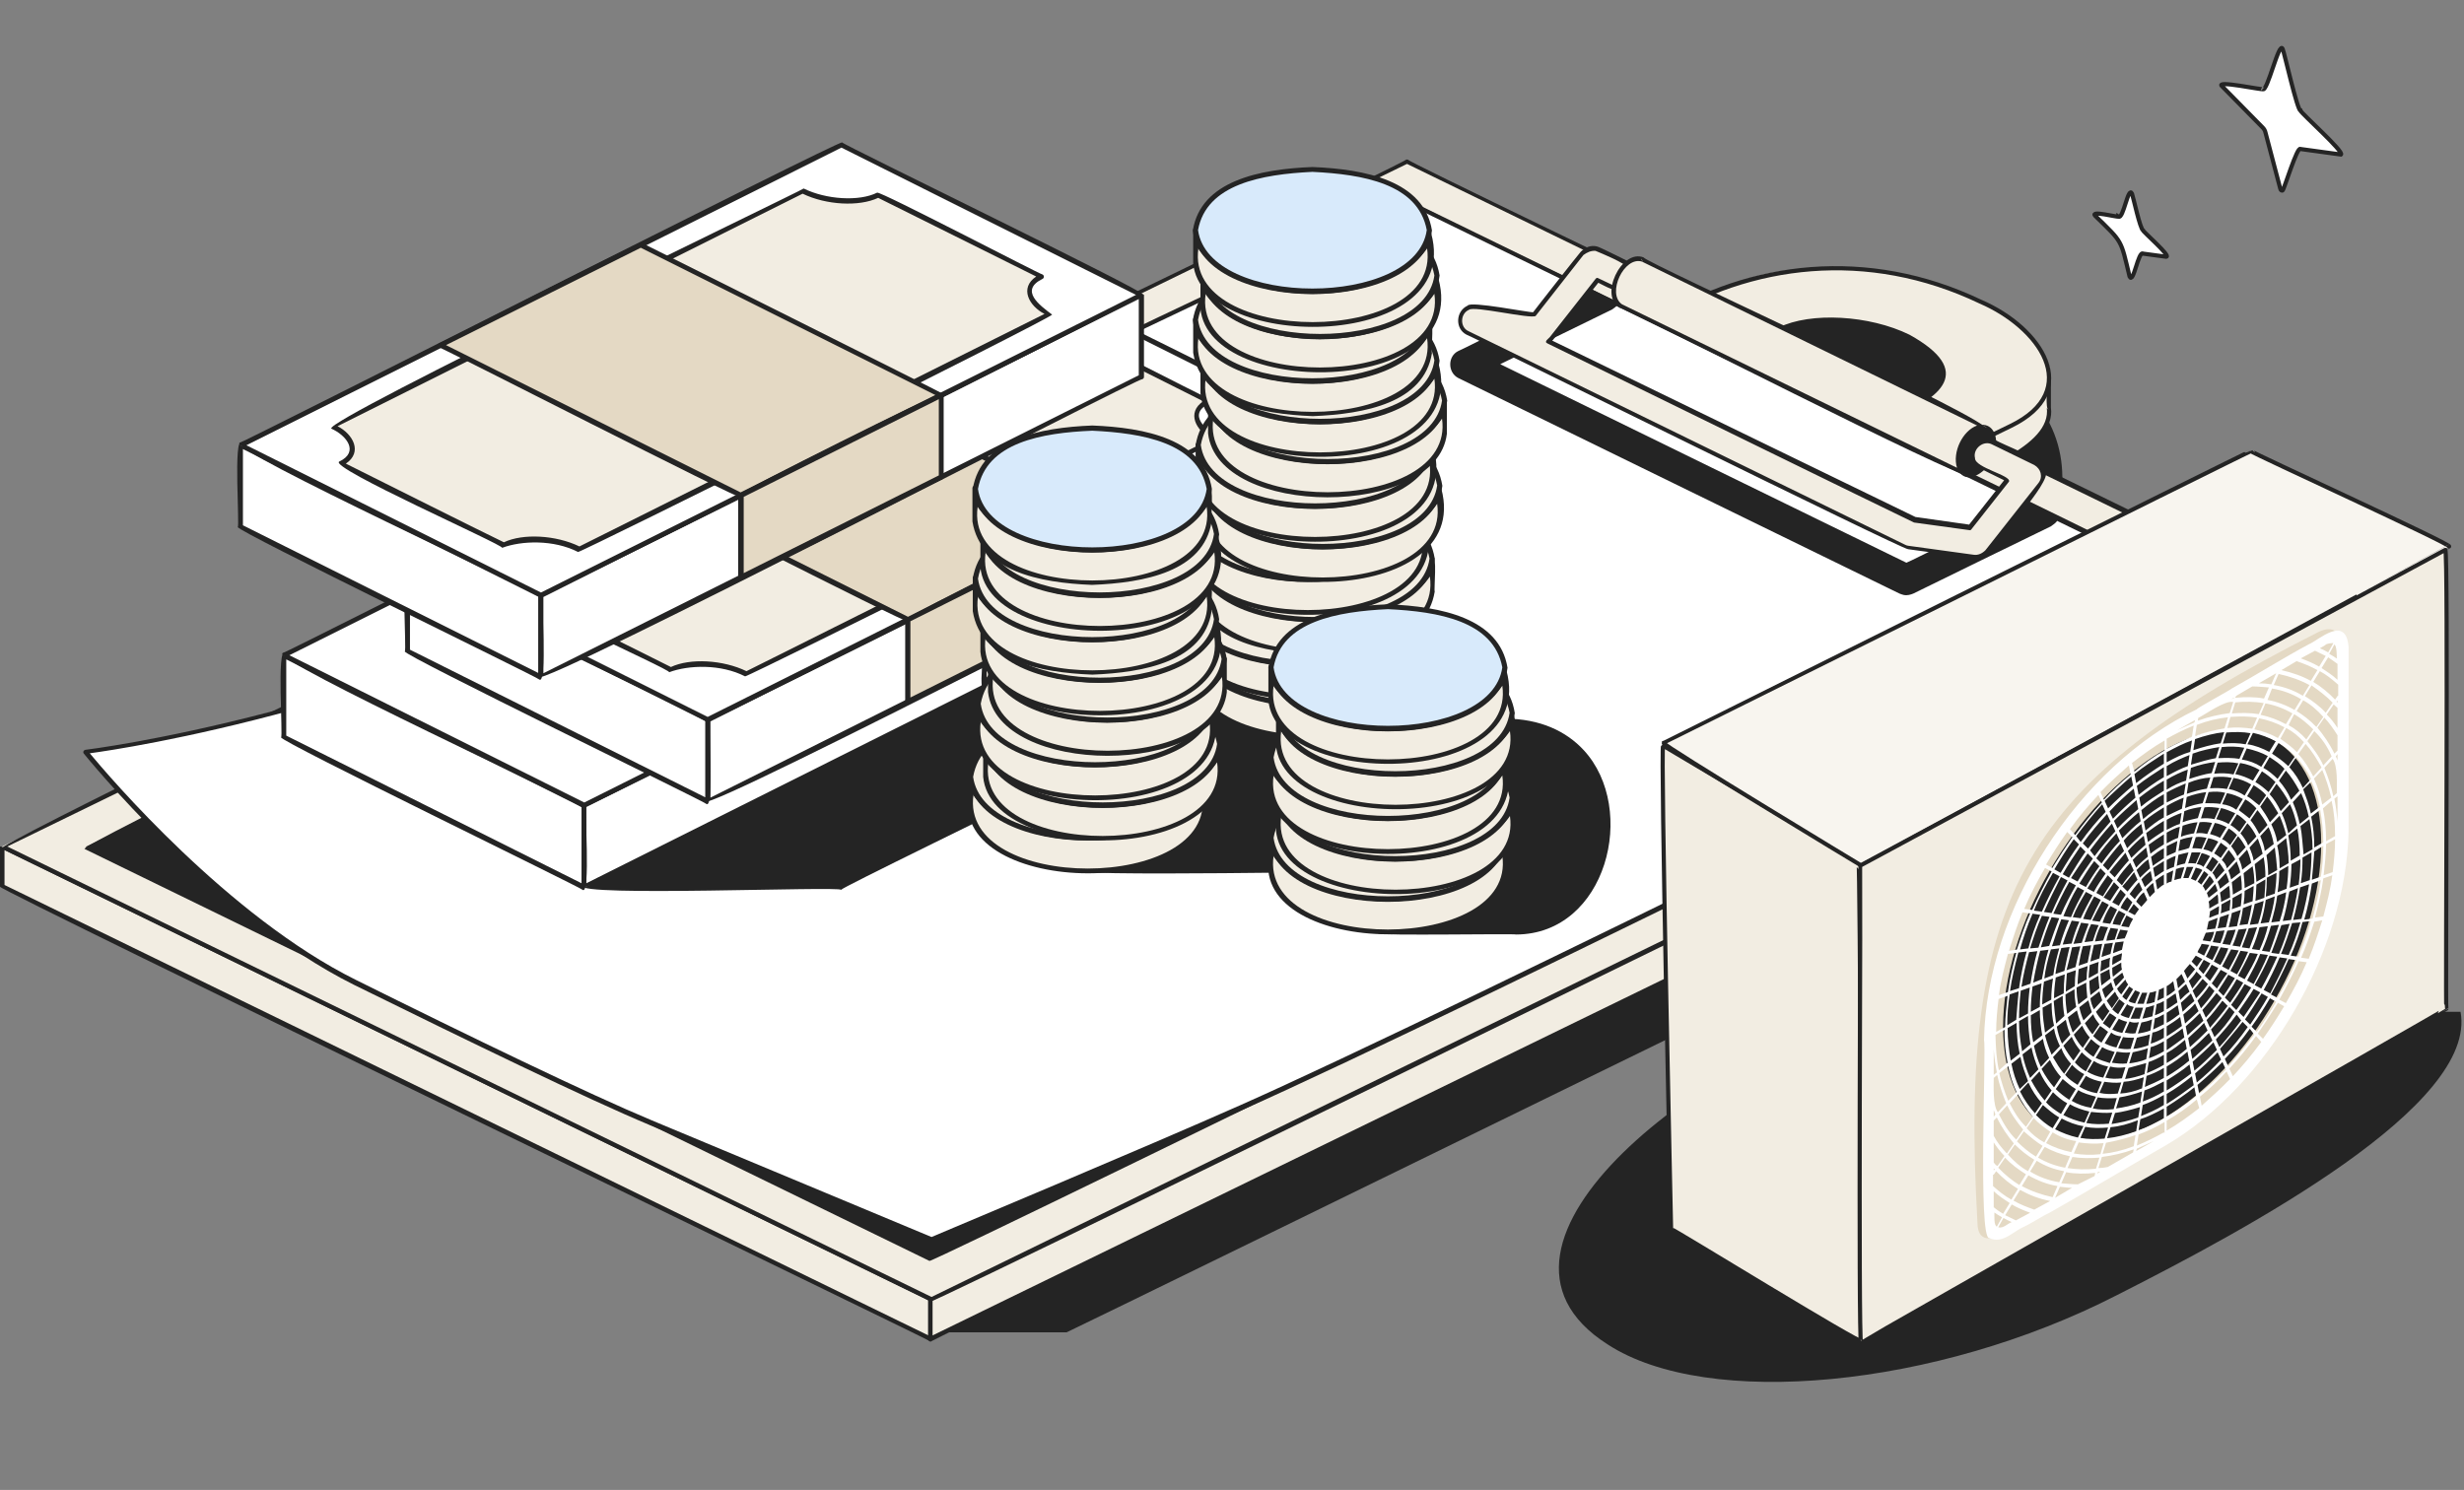 <?xml version="1.0" encoding="utf-8"?>
<!-- Generator: Adobe Illustrator 27.2.0, SVG Export Plug-In . SVG Version: 6.00 Build 0)  -->
<svg version="1.1" id="Layer_1" xmlns="http://www.w3.org/2000/svg" xmlns:xlink="http://www.w3.org/1999/xlink" x="0px" y="0px"
	 viewBox="0 0 711 430" style="enable-background:new 0 0 711 430;" xml:space="preserve">
<rect x="0" y="0" width="711" height="430" fill="#808080" stroke="none"/>
<style type="text/css">
	.st0{fill-rule:evenodd;clip-rule:evenodd;fill:#242424;}
	.st1{fill-rule:evenodd;clip-rule:evenodd;fill:#F2EDE2;}
	.st2{fill-rule:evenodd;clip-rule:evenodd;fill:#FFFFFF;}
	.st3{fill-rule:evenodd;clip-rule:evenodd;fill:#E4D9C4;}
	.st4{fill-rule:evenodd;clip-rule:evenodd;fill:#D8EAFB;}
	.st5{fill:#FFFFFF;stroke:#242424;stroke-width:1.2;}
	.st6{fill:#242424;}
	.st7{fill:#F2EDE2;stroke:#242424;stroke-width:1.2;stroke-linejoin:round;}
	.st8{fill:#F8F5EF;stroke:#242424;stroke-width:1.2;stroke-linejoin:round;}
	.st9{fill:#E4D9C4;}
	.st10{fill:#FFFFFF;}
</style>
<path class="st0" d="M268.8,383.9h39l391.7-191.4l-105.1-51.4c1.3-17-7.4-32.3-35.7-44l-187.4,12.4L268.8,383.9L268.8,383.9z"/>
<path class="st0" d="M268.2,383.7c-0.1,0.4,0.1,0.8,0.6,0.8c0,0,39,0,39,0c0,0.2,391.8-191.5,391.9-191.4
	c2.3-2.1-97.7-47.8-104.7-52.3c1.2-17-8-32.9-36.5-44.3c0,0-187.4,12.4-187.4,12.4C369.6,108.7,269,383.3,268.2,383.7z M269.7,383.3
	c6.1-16.4,97.8-262.1,101.9-273.2l186.9-12.4c27.8,11.6,36.5,26.5,35.2,43.3c-0.3,1.1,104,50.8,104.3,51.4L307.6,383.3H269.7z"/>
<path class="st1" d="M591.2,117.6c1.7,11.7-21.5,19-30.1,23.8c-18.1,8.9-51.2,7.1-73.9-4c-22.6-11.1-26.3-27.3-8.2-36.1l18.6-9.1
	c22.3-10.8,70.9-6.4,90,16.2l3.6,1L591.2,117.6L591.2,117.6z"/>
<path class="st0" d="M591.8,117.6v-8.2c0.1-0.9-3.4-1.3-3.8-1.6c-19.5-22.7-68.1-27.1-90.7-16.2c0,0-18.6,9.1-18.6,9.1
	c-7.5,3.7-11.3,8.6-11.8,13.9c4.9,34.2,72.8,38.7,94.5,27.4C570.3,137,593.5,129.6,591.8,117.6L591.8,117.6z M591.2,118.2
	c-0.3,0-0.6-0.3-0.6-0.6c1.6,11.4-21.4,18.4-29.7,23.2c-21.1,11-87.2,6.7-92.6-26.2C468,104,490,97.3,497.9,92.7
	c22.2-10.7,70.2-6.3,89.3,16c0.4,0.4,2.9,1,3.5,1.1C590.9,110.3,590,118.6,591.2,118.2L591.2,118.2z"/>
<path class="st1" d="M571.5,87.1c-22.6-11.1-55.5-13-73.4-4.2c-24,10.1-49.9,23.7-10.8,45.4c22.6,11.1,55.5,13,73.4,4.2
	C584.6,122.4,610.6,108.7,571.5,87.1z"/>
<path class="st0" d="M571.7,86.5c-32.7-15.6-67-11.3-93.5,5.3c-21.7,10.5-9.1,29.5,8.7,37c22.8,11.1,56,13,74,4.2l19.5-9.5
	C602.1,113,589.5,94.1,571.7,86.5L571.7,86.5z M571.2,87.6c16.7,7.2,29.4,24.8,8.7,34.8c0,0-19.5,9.5-19.5,9.5
	c-17.8,8.7-50.4,6.8-72.9-4.2c-16.7-7.2-29.4-24.8-8.7-34.8C505.1,76.5,538.8,72.1,571.2,87.6L571.2,87.6z"/>
<path class="st0" d="M550.7,97.2c-11.5-5.6-28.1-6.6-37.2-2.1c-12.1,5.1-25.3,12.2-5.5,23c11.5,5.6,28.1,6.6,37.2,2.1
	C557.3,115.1,570.5,108.1,550.7,97.2L550.7,97.2z"/>
<path class="st0" d="M551,96.6c-11.6-5.7-28.6-6.6-37.7-2.1c-14.8,5.9-24.4,13.7-5.5,24.2c11.6,5.7,28.6,6.6,37.7,2.1
	C560.3,114.9,569.9,107.1,551,96.6z M550.4,97.8c18.2,10,7.8,16.3-5.5,21.8c-8.9,4.4-25.3,3.4-36.6-2.1c-18.2-9.9-7.8-16.3,5.5-21.8
	C522.7,91.3,539.1,92.3,550.4,97.8L550.4,97.8z"/>
<path class="st1" d="M268.5,374.9L0.6,244.3v11.6l267.9,130.6V374.9z"/>
<path class="st0" d="M269.1,374.9C268.5,374.4,0.7,242.1,0,244.3c0,0,0,11.6,0,11.6c-0.6,0.9,268.1,130.7,268.2,131.1
	C270.2,388.8,268.6,374.8,269.1,374.9L269.1,374.9z M267.9,375.3v10.1c0,0-255.7-124.7-266.6-130v-10.1L267.9,375.3z"/>
<path class="st1" d="M268.5,374.9l405.4-197.6v11.6L268.5,386.4V374.9z"/>
<path class="st0" d="M268.2,374.3c-0.2,0.1-0.4,0.3-0.4,0.6c0,0,0,11.6,0,11.6c0,0.4,0.5,0.8,0.9,0.6
	c0.4-0.6,405.9-197.1,405.7-198.2c0,0,0-11.6,0-11.6C674.1,174.4,269.1,374.9,268.2,374.3z M269.1,375.3c0,0,382.9-186.7,404.1-197
	v10.1c-13.1,6.4-383.3,186.9-404.1,197L269.1,375.3L269.1,375.3z"/>
<path class="st1" d="M406,46.6L0.6,244.3L268.8,375l405.3-197.6L406,46.6z"/>
<path class="st0" d="M406.3,46.1c-0.2-0.1-0.4-0.1-0.6,0c0,1.1-407.8,196.7-405.3,198.8c0,0,268.2,130.7,268.2,130.7
	c0.6,0.8,405.3-197.8,405.9-197.6C676.9,175.9,406.3,47.2,406.3,46.1z M406,47.3l266.7,130L268.8,374.3L2.1,244.3L406,47.3L406,47.3
	z"/>
<path class="st0" d="M406.3,58.4L24.7,244.4l243.8,118.9l381.7-186.1L406.3,58.4z"/>
<path class="st0" d="M406.6,57.8c-0.2-0.1-0.4-0.1-0.6,0C406,58.9,21.9,242.9,24.4,245c0,0,243.8,118.9,243.8,118.9
	c0.6,0.9,381.7-186.3,382.2-186.1C652.9,175.8,406.6,58.9,406.6,57.8z M406.3,59l242.4,118.2L268.5,362.6L26.1,244.4L406.3,59z"/>
<path class="st2" d="M406.3,58.4c0,0-123.1,56.7-208.1,101.5C108.6,206.9,24.7,217,24.7,217s37.4,46.5,77.7,66.5
	c32.6,16.1,67.1,32.9,85.4,40.5c22.9,9.6,81.1,33.8,81.1,33.8s60.5-25.3,89.2-38.1c63.6-28.2,292.1-142.4,292.1-142.4L406.3,58.4z"
	/>
<path class="st0" d="M406.6,57.8c-0.2-0.1-0.4-0.1-0.6,0c0,0-123.1,56.7-208.2,101.5c-89.4,47.1-173.2,57.1-173.2,57.1
	c-0.3,0.1-0.4,0.2-0.5,0.4c-0.1,0.2-0.1,0.5,0.1,0.7c0,0,37.5,46.6,77.9,66.7c32.7,16.1,67.2,32.9,85.4,40.5
	c22.9,9.6,81.1,33.8,81.1,33.8c0.2,0.1,0.3,0.1,0.5,0c0,0,60.5-25.3,89.2-38.1c63.6-28.2,292.1-142.4,292.1-142.4
	c0.2-0.1,0.4-0.3,0.4-0.6c0-0.2-0.1-0.5-0.4-0.6L406.6,57.8L406.6,57.8z M406.3,59l242.4,118.2C631.2,186,418.8,292,357.8,319
	c-27.7,12.3-84.8,36.2-89,38c-4.1-1.7-58.8-24.5-80.8-33.7c-18.2-7.6-52.7-24.3-85.3-40.5c-36.9-18.3-71.4-58.9-76.8-65.4
	c10.3-1.4,89-13.1,172.6-57.1C281.1,116.9,399.8,62,406.3,59L406.3,59z"/>
<path class="st0" d="M458.2,83.7l8,3.9c-0.3,0.6-0.9,0.9-1.4,1.2c0,0-33.4,16.3-33.4,16.3l118.6,58l35.4-17.3l7.7,3.8
	c0.3,1.7-41.4,20.9-42.5,21.4c-2.9,0.9-126.9-62.2-129.5-62.6c-2.8-1.3-2.7-5.4,0-6.7C421.2,101.8,458.2,83.7,458.2,83.7z"/>
<path class="st0" d="M458.5,83.1c-0.7-0.5-37.1,18.1-37.7,18.2c-3.1,1.5-3.1,6.2,0,7.8c0,0,127.2,62.2,127.3,62.2
	c1.1,0.4,1.5,0.6,2.7,0.4c0.4-0.1,0.9-0.2,1.3-0.4c0.1-0.1,39.7-19.4,39.7-19.4c0.9-0.7,2.7-1.7,1.6-2.8c0,0-7.7-3.8-7.7-3.8
	c-0.6-0.5-35.1,17.1-35.6,17.1c-6-2.9-105.2-51.4-117.2-57.3c0.1-0.1,32.2-15.7,32.3-15.8c0.6-0.5,2.5-1.5,1.3-2.3
	C466.5,87.1,458.5,83.1,458.5,83.1L458.5,83.1z M465.2,87.8c-0.6,0.6-33.3,16.3-34,16.7c-0.5,0.2-0.5,0.9,0,1.1
	c0.8,0.1,118.4,58.5,119.2,58c0,0,35-17.1,35-17.1l6.8,3.3c-0.3,0.4-0.6,0.5-1.1,0.9c-1,0.3-39.5,19.6-40.5,19.6
	c-4.7-0.4-124.6-60.9-129.1-62.4c-2.4-1-2.4-4.5,0-5.6c0,0,36.7-18,36.7-18L465.2,87.8L465.2,87.8z"/>
<path class="st0" d="M570.2,123.7c2.8-1.4,5.2,0.4,5.2,4c0.8,6.1-9.4,14.9-10.4,5.1C565,129.1,567.3,125.1,570.2,123.7z"/>
<path class="st0" d="M569.9,123.1c-3.1,1.5-5.5,5.8-5.5,9.6c0.9,10.7,12.5,2.1,11.6-5C576,123.9,573.5,121.5,569.9,123.1z
	 M570.4,124.2c2.7-1.3,4.3,0.6,4.3,3.4c0.8,5.3-8.3,13.9-9.1,5.1C565.6,129.4,567.8,125.5,570.4,124.2z"/>
<path class="st1" d="M460.5,71.8c2.1,1,8.7,3.5,10.1,5.4c2,3.3-1.8,7.4-5.4,5.7c0,0-4.2-2.1-4.2-2.1l-13.3,16.8l-0.9,0.8l105.6,51.7
	l16,2.2l10.8-13.7c-0.6-0.4-8.4-4-8.6-4.4c-3.4-3,0.7-8.7,4.7-6.6c1.9,1.5,14.2,5.6,14.3,8.7c1.9,2.4-15.3,20.8-16.1,22.8
	c-1.8,3.6-19.9-1.4-22.8-1.1c-1.7-0.1-125.7-61.4-127.2-61.9c-3-1.4-2.9-6,0.2-7.3c0.3-1.1,17.9,2.1,18.9,2l13.9-17.6
	C457.6,72.1,459,71.6,460.5,71.8L460.5,71.8z"/>
<path class="st0" d="M460.7,71.1c-1.7-0.4-3.4,0.3-4.6,1.6c-0.1,0-13.7,17.3-13.7,17.4c-0.9,0.2-18.1-3.3-18.9-1.9
	c-3.5,1.6-3.7,6.7-0.3,8.4c1.6,0.5,125.7,62,127.4,61.9c0,0,19,2.6,19,2.6c1.7,0.2,3.2-0.5,4.4-1.7c1.3-2.6,18.1-20.2,16.3-23.4
	c-0.3-3.6-12.4-7.5-14.8-9.2c-4.7-2.4-9.3,4.5-5.2,7.7c0.4,0.5,7.3,3.7,8,4.1l-10.1,12.8l-15.5-2.2L447.9,98.3l0.2-0.2
	c0.1,0,0.1-0.1,0.1-0.1l13-16.4c2.1,1,5.3,3.1,7.7,2c2.6-1.1,3.7-4.4,2.3-6.7c-0.6-1-1-1.2-2-1.8C468.5,74.8,461.3,71.1,460.7,71.1
	L460.7,71.1z M460.4,72.4c1.9,0.8,8.4,3.4,9.6,5.1c1.7,2.9-1.6,6.2-4.6,4.8c0,0-4.2-2-4.2-2c-0.3-0.2-0.6-0.1-0.8,0.2l-13.2,16.8
	c-0.3,0.4-1.8,1.3-0.7,1.8c0.2,0.1,105.6,51.7,105.8,51.7c0,0,16,2.2,16,2.2c0.2,0.1,0.5-0.1,0.6-0.3l10.8-13.7
	c0.8-1.8-9.9-4-9.8-6.8c-0.7-2.7,2.5-5.3,5-3.9c0,0,12.1,5.9,12.1,5.9c1.9,1.1,2.6,3.4,1.2,5.2c0,0-15.3,19.4-15.3,19.4
	c-0.9,0.9-2.1,1.5-3.4,1.3c0,0-18.9-2.6-18.9-2.6c-0.6-0.1-0.6-0.2-1.1-0.4c-1.9-0.9-123.2-60.3-125.7-61.5
	c-2.6-1.1-2.5-5.1,0.1-6.2c1.4-1.2,17.6,2.7,19.2,1.8c0,0,13.8-17.6,13.8-17.6C458,72.8,459.1,72.3,460.4,72.4z"/>
<path class="st1" d="M567,136.9c0,0-99.3-48.5-99.3-48.5c-1.2-0.6-2-2.1-2-4.2c0-4.4,3.8-10.7,8.3-9.3c0,0,99.3,48.5,99.3,48.5
	C567.5,121.5,561.9,133.5,567,136.9L567,136.9z"/>
<path class="st0" d="M573.3,124.1c4-1.9-99.2-48.6-99-49.8c-6.5-2.6-13.1,11.5-6.7,14.6c-0.1,0-0.2,0-0.3-0.1
	c0.9-0.4,99.7,50.4,100.2,48.1c-4.5-3.5-0.4-14.3,5.5-13C573.1,124.1,573.2,124.1,573.3,124.1z M473.8,75.5l96.7,47.3
	c-4.2,1.5-7.2,7.7-5.8,12.2L468,87.8C463.6,84.7,468.6,73.9,473.8,75.5z M467.8,89c0,0-0.5-1.1-0.6-0.9L467.8,89z M474.1,75.6
	c0,0-0.5-1.1-0.6-0.9L474.1,75.6z M168.5,256.1h74.2L409,172.9l-132.7-66.4L168.5,256.1L168.5,256.1z"/>
<path class="st0" d="M167.9,255.6c-1.5,3.3,74.2,0.1,74.8,1.2c0.3-1.2,169.2-82.2,166.6-84.6c-1.1,0.2-132.5-67.6-133.5-66.1
	C275.7,106.1,167.9,255.6,167.9,255.6z M169.9,255.3l106.6-147.9l130.8,65.4l-164.8,82.4H169.9L169.9,255.3z"/>
<path class="st2" d="M341.8,145.8l-173.2,86.7v23.6l173.2-86.7C341.8,169.4,341.8,145.8,341.8,145.8z"/>
<path class="st0" d="M342.5,145.8c-0.8-2.6-173.9,86.2-174.7,86.7c0,0,0,23.6,0,23.6c0.5,3.2,173.3-86.7,174.3-86.1
	c0.3-0.1,0.4-0.4,0.4-0.7C342.5,169.4,342.5,145.8,342.5,145.8L342.5,145.8L342.5,145.8z M341,146.9v22l-171.8,86v-22L341,146.9
	L341,146.9z"/>
<path class="st2" d="M81.9,189.1l86.6,43.4v23.6l-86.6-43.3L81.9,189.1L81.9,189.1z"/>
<path class="st0" d="M82.2,188.5c-2.4-1.9-0.5,24.2-1.1,24.3c-0.3,1.2,86.7,43.4,87,44c2.4,1.9,0.5-24.2,1.1-24.3
	C169.5,231.3,82.6,189.1,82.2,188.5L82.2,188.5z M82.6,190.3l85.2,42.6v22l-85.2-42.6V190.3L82.6,190.3z"/>
<path class="st2" d="M81.9,189.1l173.2-86.7l86.6,43.3l-173.2,86.7C168.5,232.5,81.9,189.1,81.9,189.1z"/>
<path class="st0" d="M81.5,188.5c-2.9,2.3,86.6,43.4,86.6,44.7c1.2,0,173.9-86.2,174.4-87.4c0.3-1.2-86.7-43.4-87-44
	C254.9,100.9,82.1,188.7,81.5,188.5z M83.5,189.1c0,0,163.4-81.7,171.7-85.9l85,42.5l-171.6,85.9L83.5,189.1L83.5,189.1z"/>
<path class="st1" d="M197.4,131.3l86.6,43.4l-57.8,28.9l-86.6-43.4C139.6,160.2,197.4,131.3,197.4,131.3z"/>
<path class="st0" d="M197.7,130.7c-0.7-0.6-57.7,28.9-58.4,28.9c-0.5,0.2-0.5,1.1,0,1.3c0.7,0,86.6,44,87.3,43.4
	c0,0,57.7-28.9,57.7-28.9c0.5-0.2,0.5-1,0-1.3C284.3,174.1,197.7,130.7,197.7,130.7L197.7,130.7z M197.4,132.1l85,42.5l-56.2,28.1
	l-85-42.5L197.4,132.1L197.4,132.1z"/>
<path class="st1" d="M211.9,153c38,0.4,38,28.5,0,28.9C173.9,181.5,173.8,153.4,211.9,153z"/>
<path class="st0" d="M211.9,152.3c-38.9,0.3-38.9,30.1,0,30.3C250.8,182.3,250.7,152.6,211.9,152.3z M211.9,153.7
	c36.9,0.3,36.9,27.2,0,27.5C174.9,180.9,175,154,211.9,153.7L211.9,153.7z"/>
<path class="st2" d="M377.5,121l-173.3,86.7v23.6l173.3-86.7C377.5,144.7,377.5,121,377.5,121z"/>
<path class="st0" d="M378.2,121c-0.8-2.6-174,86.1-174.7,86.7c0,0,0,23.6,0,23.6c0.5,3.2,173.3-86.6,174.3-86
	c0.3-0.1,0.4-0.4,0.4-0.7C378.2,144.7,378.2,121,378.2,121z M376.8,122.2v22l-171.8,86v-22C204.9,208.2,376.8,122.2,376.8,122.2z"/>
<path class="st2" d="M117.6,164.4l86.6,43.4v23.6L117.6,188V164.4z"/>
<path class="st0" d="M117.9,163.7c-2.4-1.9-0.5,24.2-1.1,24.3c-0.3,1.2,86.7,43.4,87,44c2.4,1.9,0.5-24.2,1.1-24.3
	C205.2,206.6,118.3,164.4,117.9,163.7z M118.3,165.5l85.2,42.6v22l-85.2-42.6C118.3,187.5,118.3,165.5,118.3,165.5z"/>
<path class="st2" d="M117.6,164.4l173.2-86.7l86.7,43.4l-173.3,86.7L117.6,164.4z"/>
<path class="st0" d="M117.3,163.7c-2.8,2.3,86.6,43.4,86.6,44.7c1.2,0,173.8-86.1,174.3-87.3c0.3-1.2-86.7-43.4-87-44
	C290.6,76.2,117.9,163.9,117.3,163.7z M119.2,164.4l171.7-85.9c0,0,74.3,37.2,85,42.5c-15.4,7.7-163.8,81.9-171.7,85.9L119.2,164.4
	L119.2,164.4z"/>
<path class="st1" d="M146.4,169.7c5.3-2.7,4.3-7.6-2.4-10.9l135.7-67.9c6.7,3.4,16.5,3.9,21.9,1.2l47,23.6
	c-5.3,2.7-4.3,7.6,2.4,10.9l-135.7,67.8c-6.7-3.4-16.5-3.9-21.9-1.2C193.5,193.3,146.4,169.7,146.4,169.7z"/>
<path class="st0" d="M146.1,169.1c-3.3,1.7,47.3,24,47,24.9c5.6-2.1,14.9-2.4,21.9,1.2c1.2,0,136.3-67.3,136.8-68.5
	c-3.6-2.7-9.5-7-2.8-10.3c0.5-0.2,0.6-1,0-1.3c-0.7,0-47-24.1-47.7-23.5c-5.2,2.6-14.7,2-21.2-1.2c-0.7,0.7-138.6,66.9-136.4,69.2
	C148.1,161.4,152,166.3,146.1,169.1L146.1,169.1z M148,169.7c4.9-3.3,2.1-8.5-2.4-10.8l134.2-67.1c6.8,3.3,16.3,3.8,21.8,1.2
	c3.7,1.8,38.7,19.3,45.6,22.8c-4.9,3.3-2.1,8.5,2.4,10.8l-134.2,67.1c-6.8-3.3-16.3-3.8-21.8-1.2C193.5,192.5,148,169.7,148,169.7z"
	/>
<path class="st3" d="M233.1,106.6l86.6,43.4L262,178.8l-86.6-43.3L233.1,106.6L233.1,106.6z"/>
<path class="st0" d="M233.4,105.9c-0.7-0.6-57.7,28.9-58.4,28.9c-0.5,0.2-0.5,1,0,1.3c0.7,0,86.6,44,87.3,43.4c0,0,57.8-29,57.8-29
	c0.5-0.2,0.5-1,0-1.3C320.1,149.2,233.4,105.9,233.4,105.9z M233.1,107.4l85,42.5L262,178l-85-42.5L233.1,107.4z"/>
<path class="st3" d="M319.7,173.5v-23.6L262,178.8v23.6L319.7,173.5z"/>
<path class="st0" d="M320.1,174.2c0.3-0.1,0.4-0.4,0.4-0.7v-23.6c0-0.3-0.2-0.5-0.4-0.6c-1.3-0.1-58.2,28.3-58.9,29.5
	c0,0,0,23.6,0,23.6c0,0.3,0.2,0.5,0.4,0.6C262.4,203.8,319.4,174.1,320.1,174.2L320.1,174.2z M319,173.1l-56.3,28.2v-22l56.3-28.2
	V173.1z"/>
<path class="st1" d="M271.6,137.6V114l-57.7,28.9v23.6L271.6,137.6z"/>
<path class="st0" d="M271.9,138.3c0.3-0.1,0.4-0.4,0.4-0.7V114c0-0.3-0.2-0.5-0.4-0.6c-1.3-0.1-58.2,28.3-58.9,29.5
	c0,0,0,23.6,0,23.6c0,0.3,0.2,0.5,0.4,0.6C214.2,168,271.2,138.3,271.9,138.3L271.9,138.3z M270.9,137.2c0,0-48.5,24.3-56.3,28.2
	v-22l56.3-28.2V137.2L270.9,137.2z"/>
<path class="st1" d="M341.8,162.5v6.9L284,198.3v-6.9L341.8,162.5z"/>
<path class="st0" d="M342.5,162.5c0-0.5-0.6-0.9-1.1-0.7c-0.4,0.7-58.4,28.4-58.1,29.6c0.4,0.6-1,8.5,1.1,7.5
	c0,0,57.8-28.9,57.8-28.9C343,170,342.3,163,342.5,162.5C342.5,162.5,342.5,162.5,342.5,162.5z M341,163.7v5.3l-56.3,28.2v-5.3
	L341,163.7z M308.6,251.1h90.9l-1.4,17.8h39.3c33.1,0,38.7-60.9-3.4-60.9l-120.4-11.2L308.6,251.1L308.6,251.1z"/>
<path class="st0" d="M307.9,251c-0.3,2.3,90.1,0.1,90.9,0.8l-1.3,17c0,0.2,0.1,0.4,0.2,0.6c0.3,0.7,39.3,0,39.8,0.3
	c26.1-0.1,35.2-36.2,19.5-53.2c-5-5.4-12.5-9.1-22.8-9.1c-2.3-0.2-120.3-11.2-120.3-11.2C311.9,195.8,308.7,250.3,307.9,251
	L307.9,251z M309.5,250.4l5-52.8c10,0.9,119.7,11.1,119.7,11.1c9.8,0,17,3.4,21.8,8.6c14.9,16.2,6.3,50.7-18.4,50.8
	c0,0-38.6,0-38.6,0l1.3-17c0-0.2-0.1-0.4-0.2-0.6c-0.2-0.7-90.2,0-90.6-0.3L309.5,250.4L309.5,250.4z"/>
<path class="st1" d="M344.4,185.7c-2.7,17.8,8.7,26.2,33.8,27.1c25-0.9,36.4-9.1,33.7-27.1C412.1,208.4,344.1,208.5,344.4,185.7z"/>
<path class="st0" d="M411.9,185c12.1,35.6-65.7,36.6-68.2,10.2c0,0,0-9.7,0-9.7c0.1-0.9,1.4-0.8,1.4,0.1c0,3.7,2.3,7,6.2,9.8
	C366.3,206.1,406.6,206,411.9,185z M345.1,190.9c12.1,17.5,54,17.5,66.1,0c4.1,28.3-70.1,28.4-66,0L345.1,190.9L345.1,190.9z"/>
<path class="st1" d="M378.1,168.1c-44.4,0.4-44.5,34.6,0,35C422.6,202.7,422.5,168.6,378.1,168.1z"/>
<path class="st0" d="M378.1,167.4c-15.3,0.6-32.2,4-34.5,18.3c2.8,24.5,66.1,24.5,69,0C410.4,171.4,393.4,168.1,378.1,167.4z
	 M378.1,168.9c14.5,0.7,30.5,3.4,33,16.8c-3.1,22.5-62.9,22.5-66,0C347.6,172.3,363.6,169.6,378.1,168.9z"/>
<path class="st1" d="M342.2,174c-2.7,17.8,8.7,26.2,33.8,27.1c25-0.9,36.4-9.1,33.7-27.1C409.9,196.8,341.9,196.8,342.2,174z"/>
<path class="st0" d="M409.7,173.4c12.1,35.6-65.7,36.6-68.2,10.2c0,0,0-9.7,0-9.7c0.1-0.9,1.4-0.8,1.4,0.1
	C346.9,197.1,405.7,196,409.7,173.4z M342.9,179.3c12.1,17.5,54,17.5,66.1,0c4.1,28.3-70.1,28.4-66,0L342.9,179.3L342.9,179.3z"/>
<path class="st1" d="M375.9,156.5c-44.4,0.4-44.5,34.6,0,35C420.4,191,420.4,156.9,375.9,156.5z"/>
<path class="st0" d="M375.9,155.8c-15.3,0.6-32.2,4-34.5,18.3c2.8,24.5,66.1,24.5,69,0C408.2,159.7,391.2,156.4,375.9,155.8z
	 M375.9,157.2c14.5,0.7,30.5,3.4,33,16.8c-3.1,22.5-62.9,22.5-66,0C345.4,160.7,361.4,157.9,375.9,157.2z"/>
<path class="st1" d="M345.8,161.1c-2.7,17.8,8.7,26.2,33.8,27.1c25-0.9,36.4-9.1,33.7-27.1C413.6,183.9,345.5,183.9,345.8,161.1z"/>
<path class="st0" d="M413.3,160.5c1.5-0.8,0.4,9.9,0.7,10.2c-2.3,14.3-19.2,17.6-34.4,18.2c-15.3-0.6-32.2-4-34.5-18.3
	c0,0,0-9.7,0-9.7c0.1-0.9,1.4-0.8,1.4,0.1C350.4,184.3,409.2,183.2,413.3,160.5L413.3,160.5z M346.5,166.4c12.1,17.5,54,17.5,66.1,0
	c4.1,28.3-70.1,28.4-66,0C346.6,166.4,346.5,166.4,346.5,166.4z"/>
<path class="st1" d="M379.5,143.6c-44.4,0.4-44.5,34.6,0,35C424,178.2,423.9,144.1,379.5,143.6z"/>
<path class="st0" d="M379.5,142.9c-15.3,0.6-32.2,4-34.5,18.3c2.8,24.5,66.1,24.5,69,0C411.7,146.9,394.9,143.5,379.5,142.9z
	 M379.5,144.4c14.5,0.7,30.5,3.4,33,16.8c-3.1,22.5-62.9,22.5-66,0C349,147.8,365,145,379.5,144.4z"/>
<path class="st1" d="M343.6,149.6c-2.7,17.8,8.7,26.2,33.8,27.1c25-0.9,36.4-9.1,33.7-27.1C411.4,172.4,343.3,172.4,343.6,149.6
	L343.6,149.6z"/>
<path class="st0" d="M411.1,148.9c12.1,35.6-65.7,36.6-68.2,10.2c0,0,0-9.7,0-9.7c0.1-0.9,1.4-0.8,1.4,0.1
	C348.2,172.7,407,171.6,411.1,148.9z M344.3,154.8c12.1,17.5,54,17.5,66.1,0c4.1,28.3-70.1,28.4-66,0H344.3z"/>
<path class="st1" d="M377.4,132c-44.4,0.4-44.5,34.6,0,35C421.8,166.6,421.7,132.5,377.4,132z"/>
<path class="st0" d="M377.4,131.3c-15.3,0.6-32.2,4-34.5,18.3c2.8,24.5,66.1,24.5,69,0C409.6,135.3,392.7,132,377.4,131.3z
	 M377.4,132.8c14.5,0.7,30.5,3.4,33,16.8c-3.1,22.5-62.9,22.5-66,0C346.8,136.2,362.8,133.5,377.4,132.8z"/>
<path class="st1" d="M347.9,140.1c-2.7,17.8,8.7,26.2,33.8,27.1c25-0.9,36.4-9.1,33.7-27.1C415.7,162.8,347.6,162.9,347.9,140.1z"/>
<path class="st0" d="M415.4,139.4c12.1,35.6-65.7,36.6-68.2,10.2c0,0,0-9.7,0-9.7c0.1-0.9,1.4-0.8,1.4,0.1c0,3.7,2.3,7,6.2,9.8
	C369.8,160.5,410.1,160.4,415.4,139.4z M348.6,145.4c12.1,17.5,54,17.5,66.1,0c4.1,28.3-70.1,28.4-66,0L348.6,145.4L348.6,145.4z"/>
<path class="st1" d="M381.7,122.6c-44.4,0.4-44.5,34.6,0,35C426.1,157.1,426.1,123,381.7,122.6z"/>
<path class="st0" d="M381.7,121.9c-15.3,0.6-32.2,4-34.5,18.3c2.8,24.5,66.1,24.5,69,0C413.9,125.8,397,122.5,381.7,121.9z
	 M381.7,123.3c14.5,0.7,30.5,3.4,33,16.8c-3.1,22.5-62.9,22.5-66,0C351.2,126.7,367.1,124,381.7,123.3z"/>
<path class="st1" d="M345.7,128.4c-2.7,17.8,8.7,26.2,33.8,27.1c25-0.9,36.4-9.1,33.7-27.1C413.5,151.2,345.4,151.2,345.7,128.4z"/>
<path class="st0" d="M413.2,127.8c12.1,35.6-65.7,36.6-68.2,10.2c0,0,0-9.7,0-9.7c0.1-0.9,1.4-0.8,1.4,0.1c0,3.7,2.3,7,6.2,9.8
	C367.6,148.9,407.9,148.8,413.2,127.8z M346.4,133.7c12.1,17.5,54,17.5,66.1,0c4.1,28.3-70.1,28.4-66,0L346.4,133.7L346.4,133.7z"/>
<path class="st1" d="M379.5,110.9c-44.4,0.4-44.5,34.6,0,35C424,145.5,423.9,111.4,379.5,110.9z"/>
<path class="st0" d="M379.5,110.2c-15.3,0.6-32.2,4-34.5,18.3c2.8,24.5,66.1,24.5,69,0C411.7,114.2,394.8,110.9,379.5,110.2z
	 M379.5,111.6c14.5,0.7,30.5,3.4,33,16.8c-3.1,22.5-62.9,22.5-66,0C349,115.1,364.9,112.3,379.5,111.6z"/>
<path class="st1" d="M349.3,115.6c-2.7,17.8,8.7,26.2,33.8,27.1c25.1-0.9,36.4-9.1,33.7-27.1C417.1,138.4,349,138.4,349.3,115.6z"/>
<path class="st0" d="M416.1,115.5c0.1-0.8,1.3-0.8,1.4,0c0,0,0,9.7,0,9.7c-2.9,24.5-66.1,24.4-68.9-0.1c0,0,0-9.7,0-9.7
	c0.1-0.9,1.4-0.8,1.4,0.1C353.2,138.1,413,138.1,416.1,115.5C416.1,115.5,416.1,115.5,416.1,115.5L416.1,115.5z M350,120.8
	c12.1,17.5,54,17.5,66.1,0c4.1,28.3-70.1,28.4-66,0L350,120.8L350,120.8z"/>
<path class="st1" d="M383.1,98c-44.4,0.4-44.5,34.6,0,35C427.5,132.6,427.5,98.5,383.1,98z"/>
<path class="st0" d="M383.1,97.3c-15.3,0.6-32.2,4-34.5,18.3c2.8,24.5,66.1,24.5,69,0C415.3,101.3,398.4,98,383.1,97.3z M383.1,98.8
	c14.5,0.7,30.5,3.4,33,16.8c-3.1,22.5-62.9,22.5-66,0C352.5,102.2,368.6,99.5,383.1,98.8z"/>
<path class="st1" d="M347.1,104c-2.7,17.8,8.7,26.2,33.8,27.1c25-0.9,36.4-9.1,33.7-27.1C414.9,126.8,346.8,126.8,347.1,104z"/>
<path class="st0" d="M414.6,103.3c12.1,35.6-65.7,36.6-68.2,10.2c0,0,0-9.7,0-9.7c0.1-0.9,1.4-0.8,1.4,0.1
	C351.8,127.1,410.6,126,414.6,103.3z M347.8,109.3c12.1,17.5,54,17.5,66.1,0c4.1,28.3-70.1,28.4-66,0
	C347.9,109.3,347.8,109.3,347.8,109.3z"/>
<path class="st1" d="M380.9,86.5c-44.4,0.4-44.5,34.6,0,35C425.4,121.1,425.3,86.9,380.9,86.5z"/>
<path class="st0" d="M380.9,85.8c-15.3,0.6-32.2,4-34.5,18.3c2.8,24.5,66.1,24.5,69,0C413.1,89.8,396.2,86.4,380.9,85.8z
	 M380.9,87.2c14.5,0.7,30.5,3.4,33,16.8c-3.1,22.5-62.9,22.5-66,0C350.3,90.7,366.4,87.9,380.9,87.2z"/>
<path class="st1" d="M344.9,92.3c-2.7,17.8,8.7,26.2,33.8,27.1c25.1-0.9,36.4-9.1,33.7-27.1C412.7,115.1,344.6,115.1,344.9,92.3z"/>
<path class="st0" d="M412.5,91.7c1.5-0.8,0.4,9.9,0.7,10.2c-2.3,14.3-19.2,17.6-34.4,18.2c-15.3-0.6-32.2-4-34.5-18.3
	c0,0,0-9.7,0-9.7c0.1-0.9,1.4-0.8,1.4,0.1C349.6,115.4,408.4,114.4,412.5,91.7L412.5,91.7z M345.7,97.6c12.1,17.5,54,17.5,66.1,0
	c4.1,28.3-70.1,28.4-66,0C345.8,97.6,345.7,97.6,345.7,97.6z"/>
<path class="st1" d="M378.7,74.8c-44.4,0.4-44.5,34.6,0,35C423.2,109.4,423.1,75.3,378.7,74.8z"/>
<path class="st0" d="M378.7,74.1c-15.3,0.6-32.2,4-34.5,18.3c2.8,24.5,66.1,24.5,69,0C410.9,78.1,394,74.8,378.7,74.1z M378.7,75.5
	c14.5,0.7,30.5,3.4,33,16.8c-3.1,22.5-62.9,22.5-66,0C348.1,79,364.2,76.3,378.7,75.5z"/>
<path class="st1" d="M347.1,79.5c-2.7,17.8,8.7,26.2,33.8,27.1c25-0.9,36.4-9.1,33.7-27.1C414.9,102.3,346.8,102.3,347.1,79.5z"/>
<path class="st0" d="M414.6,78.9c12.1,35.6-65.7,36.6-68.2,10.2c0,0,0-9.7,0-9.7c0.1-0.9,1.4-0.8,1.4,0.1
	C351.8,102.6,410.6,101.5,414.6,78.9L414.6,78.9z M347.8,84.8c12.1,17.5,54,17.5,66.1,0c4.1,28.3-70.1,28.4-66,0
	C347.9,84.8,347.8,84.8,347.8,84.8z"/>
<path class="st1" d="M380.9,62c-44.4,0.4-44.5,34.6,0,35C425.3,96.5,425.3,62.4,380.9,62z"/>
<path class="st0" d="M380.9,61.2c-15.3,0.6-32.2,4-34.5,18.3c2.8,24.5,66.1,24.5,69,0C413.1,65.2,396.2,61.9,380.9,61.2z
	 M380.9,62.7c14.5,0.7,30.5,3.4,33,16.8c-3.1,22.5-62.9,22.5-66,0C350.3,66.2,366.4,63.4,380.9,62.7z"/>
<path class="st1" d="M344.9,66.4c-2.7,17.8,8.7,26.2,33.8,27.1c25.1-0.9,36.4-9.1,33.7-27.1C412.7,89.2,344.6,89.2,344.9,66.4
	L344.9,66.4z"/>
<path class="st0" d="M412.5,65.8c12.1,35.6-65.7,36.6-68.2,10.2c0,0,0-9.7,0-9.7c0.1-0.9,1.4-0.8,1.4,0.1
	C349.6,89.6,408.4,88.4,412.5,65.8L412.5,65.8z M345.7,71.7c12.1,17.5,54,17.5,66.1,0c4.1,28.3-70.1,28.4-66,0
	C345.8,71.7,345.7,71.7,345.7,71.7z"/>
<path class="st4" d="M378.7,48.9c-44.4,0.4-44.5,34.6,0,35C423.2,83.4,423.1,49.3,378.7,48.9z"/>
<path class="st0" d="M378.7,48.2c-15.3,0.6-32.2,4-34.5,18.3c2.8,24.5,66.1,24.5,69,0C410.9,52.2,394,48.8,378.7,48.2L378.7,48.2z
	 M378.7,49.6c14.5,0.7,30.5,3.4,33,16.8c-3.1,22.5-62.9,22.5-66,0C348.1,53.1,364.2,50.3,378.7,49.6L378.7,49.6z"/>
<path class="st1" d="M280.1,224.2c-2.7,17.8,8.7,26.2,33.8,27.1c25-0.9,36.4-9.1,33.7-27.1C347.8,247,279.8,247,280.1,224.2z"/>
<path class="st0" d="M347.6,223.5c12.1,35.6-65.7,36.6-68.2,10.2c0,0,0-9.7,0-9.7c0.1-0.9,1.4-0.8,1.4,0.1
	C284.7,247.3,343.5,246.2,347.6,223.5z M280.8,229.4c12.1,17.5,54,17.5,66.1,0c4.1,28.3-70.1,28.4-66,0
	C280.9,229.4,280.8,229.4,280.8,229.4z"/>
<path class="st1" d="M313.8,206.6c-44.4,0.4-44.5,34.6,0,35C358.2,241.2,358.3,207.1,313.8,206.6z"/>
<path class="st0" d="M313.8,205.9c-15.3,0.6-32.2,4-34.5,18.3c2.8,24.5,66.1,24.5,69,0C346,209.9,329.2,206.6,313.8,205.9z
	 M313.8,207.4c14.5,0.7,30.5,3.4,33,16.8c-3.1,22.5-62.9,22.5-66,0C283.2,210.8,299.3,208.1,313.8,207.4z"/>
<path class="st1" d="M284.4,214.7c-2.7,17.8,8.7,26.2,33.8,27.1c25-0.9,36.4-9.1,33.7-27.1C352.2,237.4,284.1,237.5,284.4,214.7z"/>
<path class="st0" d="M351.9,214c12.1,35.6-65.7,36.6-68.2,10.2c0,0,0-9.7,0-9.7c0.1-0.9,1.4-0.8,1.4,0.1c0,3.7,2.3,7,6.2,9.8
	C306.3,235.1,346.6,235,351.9,214z M285.1,220c12.1,17.5,54,17.5,66.1,0c4.1,28.3-70.1,28.4-66,0L285.1,220L285.1,220z"/>
<path class="st1" d="M318.2,197.2c-44.4,0.4-44.5,34.6,0,35C362.6,231.7,362.6,197.7,318.2,197.2z"/>
<path class="st0" d="M318.2,196.5c-15.3,0.6-32.2,4-34.5,18.3c2.8,24.5,66.1,24.5,69,0C350.4,200.4,333.5,197.1,318.2,196.5z
	 M318.2,197.9c14.5,0.7,30.5,3.4,33,16.8c-3.1,22.5-62.9,22.5-66,0C287.6,201.3,303.6,198.6,318.2,197.9z"/>
<path class="st1" d="M282.2,203.1c-2.7,17.8,8.7,26.2,33.8,27.1c25-0.9,36.4-9.1,33.7-27.1C350,225.8,281.9,225.9,282.2,203.1z"/>
<path class="st0" d="M349.7,202.4c12.1,35.6-65.7,36.6-68.2,10.2c0,0,0-9.7,0-9.7c0.1-0.9,1.4-0.8,1.4,0.1c0,3.7,2.3,7,6.2,9.8
	C304.1,223.4,344.4,223.4,349.7,202.4z M282.9,208.3c12.1,17.5,54,17.5,66.1,0c4.1,28.3-70.1,28.4-66,0
	C283,208.3,282.9,208.3,282.9,208.3z"/>
<path class="st1" d="M316,185.5c-44.4,0.4-44.5,34.6,0,35C360.4,220.1,360.4,186,316,185.5z"/>
<path class="st0" d="M316,184.8c-15.3,0.6-32.2,4-34.5,18.3c2.8,24.5,66.1,24.5,69,0C348.2,188.8,331.3,185.5,316,184.8z M316,186.3
	c14.5,0.7,30.5,3.4,33,16.8c-3.1,22.5-62.9,22.5-66,0C285.5,189.7,301.4,187,316,186.3z"/>
<path class="st1" d="M285.8,190.2c-2.7,17.8,8.7,26.2,33.8,27.1c25-0.9,36.4-9.1,33.7-27.1C353.5,213,285.5,213,285.8,190.2
	L285.8,190.2z"/>
<path class="st0" d="M352.6,190.1c0.1-0.8,1.3-0.8,1.4,0c0,0,0,9.7,0,9.7c-2.9,24.5-66.1,24.4-68.9-0.1c0,0,0-9.7,0-9.7
	c0.1-0.9,1.4-0.8,1.4,0.1C289.6,212.7,349.4,212.7,352.6,190.1C352.6,190.2,352.6,190.1,352.6,190.1L352.6,190.1z M286.5,195.4
	c12.1,17.5,54,17.5,66.1,0c4.1,28.3-70.1,28.4-66,0C286.6,195.4,286.5,195.4,286.5,195.4z"/>
<path class="st1" d="M319.5,172.6c-44.4,0.4-44.5,34.6,0,35C364,207.2,364,173.1,319.5,172.6z"/>
<path class="st0" d="M319.5,171.9c-15.3,0.6-32.2,4-34.5,18.3c2.8,24.5,66.1,24.5,69,0C351.8,175.9,334.8,172.6,319.5,171.9z
	 M319.5,173.4c14.5,0.7,30.5,3.4,33,16.8c-3.1,22.5-62.9,22.5-66,0C289,176.9,305,174.1,319.5,173.4z"/>
<path class="st1" d="M283.6,178.7c-2.7,17.8,8.7,26.2,33.8,27.1c25-0.9,36.4-9.1,33.7-27.1C351.3,201.4,283.3,201.4,283.6,178.7z"/>
<path class="st0" d="M351.1,177.9c12.1,35.6-65.7,36.6-68.2,10.2c0,0,0-9.7,0-9.7c0.1-0.9,1.4-0.8,1.4,0.1c0,3.7,2.3,7,6.2,9.8
	C305.5,199,345.8,199,351.1,177.9L351.1,177.9z M284.3,183.9c12.1,17.5,54,17.5,66.1,0c4.1,28.3-70.1,28.4-66,0
	C284.4,183.9,284.3,183.9,284.3,183.9z"/>
<path class="st1" d="M317.3,161.1c-44.4,0.4-44.5,34.6,0,35C361.8,195.7,361.8,161.6,317.3,161.1z"/>
<path class="st0" d="M317.3,160.4c-15.3,0.6-32.2,4-34.5,18.3c2.8,24.5,66.1,24.5,69,0C349.6,164.4,332.7,161,317.3,160.4z
	 M317.3,161.9c14.5,0.7,30.5,3.4,33,16.8c-3.1,22.5-62.9,22.5-66,0C286.8,165.3,302.8,162.5,317.3,161.9z"/>
<path class="st1" d="M281.4,167c-2.7,17.8,8.7,26.2,33.8,27.1c25-0.9,36.4-9.1,33.7-27.1C349.2,189.8,281.2,189.8,281.4,167z"/>
<path class="st0" d="M348.9,166.3c1.5-0.8,0.4,9.9,0.7,10.2c-2.3,14.3-19.2,17.6-34.4,18.2c-15.3-0.6-32.2-4-34.5-18.3
	c0,0,0-9.7,0-9.7c0.1-0.9,1.4-0.8,1.4,0.1C286.1,190.1,344.9,189,348.9,166.3z M282.1,172.2c12.1,17.5,54,17.5,66.1,0
	c4.1,28.3-70.1,28.4-66,0C282.2,172.2,282.1,172.2,282.1,172.2z"/>
<path class="st1" d="M315.2,149.4c-44.4,0.4-44.5,34.6,0,35C359.6,184,359.6,149.9,315.2,149.4z"/>
<path class="st0" d="M315.2,148.7c-15.3,0.6-32.2,4-34.5,18.3c2.8,24.5,66.1,24.5,69,0C347.4,152.7,330.5,149.4,315.2,148.7z
	 M315.2,150.2c14.5,0.7,30.5,3.4,33,16.8c-3.1,22.5-62.9,22.5-66,0C284.6,153.6,300.6,150.9,315.2,150.2z"/>
<path class="st1" d="M283.6,154.1c-2.7,17.8,8.7,26.2,33.8,27.1c25-0.9,36.4-9.1,33.7-27.1C351.3,176.9,283.3,176.9,283.6,154.1z"/>
<path class="st0" d="M351.1,153.5c12.1,35.6-65.7,36.6-68.2,10.2c0,0,0-9.7,0-9.7c0.1-0.9,1.4-0.8,1.4,0.1
	C288.3,177.2,347.1,176.1,351.1,153.5L351.1,153.5z M284.3,159.4c12.1,17.5,54,17.5,66.1,0c4.1,28.3-70.1,28.4-66,0
	C284.4,159.4,284.3,159.4,284.3,159.4z"/>
<path class="st1" d="M317.3,136.6c-44.4,0.4-44.5,34.6,0,35C361.8,171.1,361.8,137,317.3,136.6z"/>
<path class="st0" d="M317.3,135.9c-15.3,0.6-32.2,4-34.5,18.3c2.8,24.5,66.1,24.5,69,0C349.6,139.8,332.7,136.5,317.3,135.9z
	 M317.3,137.3c14.5,0.7,30.5,3.4,33,16.8c-3.1,22.5-62.9,22.5-66,0C286.8,140.8,302.8,138,317.3,137.3z"/>
<path class="st1" d="M281.4,141c-2.7,17.8,8.7,26.2,33.8,27.1c25-0.9,36.4-9.1,33.7-27.1C349.2,163.8,281.2,163.8,281.4,141z"/>
<path class="st0" d="M348.9,140.4c1.5-0.8,0.4,9.9,0.7,10.2c-2.3,14.3-19.2,17.6-34.5,18.2c-15.3-0.6-32.2-4-34.5-18.3
	c0,0,0-9.7,0-9.7c0.1-0.9,1.4-0.8,1.4,0.1c0,3.7,2.3,7,6.2,9.8C303.3,161.5,343.5,161.3,348.9,140.4z M282.1,146.3
	c12.1,17.5,54,17.5,66.1,0C352.3,174.6,278.1,174.6,282.1,146.3C282.1,146.3,282.1,146.3,282.1,146.3z"/>
<path class="st4" d="M315.2,123.5c-44.4,0.4-44.5,34.6,0,35C359.6,158.1,359.6,124,315.2,123.5z"/>
<path class="st0" d="M315.2,122.8c-15.3,0.6-32.2,4-34.5,18.3c2.8,24.5,66.1,24.5,69,0C347.4,126.8,330.5,123.4,315.2,122.8z
	 M315.2,124.3c14.5,0.7,30.5,3.4,33,16.8c-3.1,22.5-62.9,22.5-66,0C284.6,127.7,300.6,124.9,315.2,124.3z"/>
<path class="st1" d="M366.7,241.8c-2.7,17.8,8.7,26.2,33.8,27.1c25-0.9,36.4-9.1,33.7-27.1C434.4,264.6,366.4,264.6,366.7,241.8z"/>
<path class="st0" d="M434.2,241.1c12.1,35.6-65.7,36.6-68.2,10.2c0,0,0-9.7,0-9.7c0.1-0.9,1.4-0.8,1.4,0.1c0,3.7,2.3,7,6.2,9.8
	C388.6,262.2,428.9,262.2,434.2,241.1z M367.4,247c12.1,17.5,54,17.5,66.1,0c4.1,28.3-70.1,28.4-66,0L367.4,247L367.4,247z"/>
<path class="st1" d="M400.5,224.3c-44.4,0.4-44.5,34.6,0,35C444.9,258.9,444.9,224.8,400.5,224.3L400.5,224.3z"/>
<path class="st0" d="M400.5,223.6c-15.3,0.6-32.2,4-34.5,18.3c2.8,24.5,66.1,24.5,69,0C432.7,227.6,415.8,224.2,400.5,223.6z
	 M400.5,225c14.5,0.7,30.5,3.4,33,16.8c-3.1,22.5-62.9,22.5-66,0C369.9,228.5,385.9,225.7,400.5,225z"/>
<path class="st1" d="M368.9,230.2c-2.7,17.8,8.7,26.2,33.8,27.1c25-0.9,36.4-9.1,33.7-27.1C436.6,253,368.6,253,368.9,230.2z"/>
<path class="st0" d="M436.4,229.5c12.1,35.6-65.7,36.6-68.2,10.2c0,0,0-9.7,0-9.7c0.1-0.9,1.4-0.8,1.4,0.1c0,3.7,2.3,7,6.2,9.8
	C390.7,250.6,431.1,250.6,436.4,229.5z M369.6,235.5c12.1,17.5,54,17.5,66.1,0c4.1,28.3-70.1,28.4-66,0
	C369.7,235.5,369.6,235.5,369.6,235.5z"/>
<path class="st1" d="M402.6,212.7c-44.4,0.4-44.5,34.6,0,35C447.1,247.3,447.1,213.2,402.6,212.7z"/>
<path class="st0" d="M402.6,212c-15.3,0.6-32.2,4-34.5,18.3c2.8,24.5,66.1,24.5,69,0C434.9,216,418,212.6,402.6,212z M402.6,213.4
	c14.5,0.7,30.5,3.4,33,16.8c-3.1,22.5-62.9,22.5-66,0C372.1,216.8,388,214.1,402.6,213.4z"/>
<path class="st1" d="M366.7,218.5c-2.7,17.8,8.7,26.2,33.8,27.1c25-0.9,36.4-9.1,33.7-27.1C434.5,241.3,366.4,241.3,366.7,218.5z"/>
<path class="st0" d="M434.2,217.9c12.1,35.6-65.7,36.6-68.2,10.2c0,0,0-9.7,0-9.7c0.1-0.9,1.4-0.8,1.4,0.1c0,3.7,2.3,7,6.2,9.8
	C388.6,239,428.9,238.9,434.2,217.9z M367.4,223.8c12.1,17.5,54,17.5,66.1,0c4.1,28.3-70.1,28.4-66,0H367.4z"/>
<path class="st1" d="M400.5,201c-44.4,0.4-44.5,34.6,0,35C444.9,235.6,444.9,201.5,400.5,201z"/>
<path class="st0" d="M400.5,200.3c-15.3,0.6-32.2,4-34.5,18.3c2.8,24.5,66.1,24.5,69,0C432.7,204.3,415.8,201,400.5,200.3z
	 M400.5,201.8c14.5,0.7,30.5,3.4,33,16.8c-3.1,22.5-62.9,22.5-66,0C369.9,205.2,385.9,202.4,400.5,201.8z"/>
<path class="st1" d="M368.9,205.7c-2.7,17.8,8.7,26.2,33.8,27.1c25.1-0.9,36.4-9.1,33.7-27.1C436.6,228.4,368.6,228.5,368.9,205.7z"
	/>
<path class="st0" d="M436.4,205c12.1,35.6-65.7,36.6-68.2,10.2c0,0,0-9.7,0-9.7c0.1-0.9,1.4-0.8,1.4,0.1c0,3.7,2.3,7,6.2,9.8
	C390.7,226.1,431.1,226,436.4,205z M369.6,211c12.1,17.5,54,17.5,66.1,0c4.1,28.3-70.1,28.4-66,0C369.7,211,369.6,211,369.6,211z"/>
<path class="st1" d="M402.6,188.2c-44.4,0.4-44.5,34.6,0,35C447.1,222.7,447.1,188.6,402.6,188.2z"/>
<path class="st0" d="M402.6,187.5c-15.3,0.6-32.2,4-34.5,18.3c2.8,24.5,66.1,24.5,69,0C434.9,191.4,418,188.1,402.6,187.5z
	 M402.6,188.9c14.5,0.7,30.5,3.4,33,16.8c-3.1,22.5-62.9,22.5-66,0C372.1,192.3,388,189.6,402.6,188.9z"/>
<path class="st1" d="M366.7,192.6c-2.7,17.8,8.7,26.2,33.8,27.1c25-0.9,36.4-9.1,33.7-27.1C434.4,215.3,366.4,215.4,366.7,192.6z"/>
<path class="st0" d="M434.2,191.9c12.1,35.6-65.7,36.6-68.2,10.2c0,0,0-9.7,0-9.7c0.1-0.9,1.4-0.8,1.4,0.1c0,3.7,2.3,7,6.2,9.8
	C388.6,213,428.9,213,434.2,191.9z M367.4,197.9c12.1,17.5,54,17.5,66.1,0c4.1,28.3-70.1,28.4-66,0L367.4,197.9L367.4,197.9z"/>
<path class="st4" d="M400.5,175.1c-44.4,0.4-44.5,34.6,0,35C444.9,209.6,444.9,175.6,400.5,175.1z"/>
<path class="st0" d="M400.5,174.4c-15.3,0.6-32.2,4-34.5,18.3c2.8,24.5,66.1,24.5,69,0C432.7,178.4,415.8,175,400.5,174.4z
	 M400.5,175.8c14.5,0.7,30.5,3.4,33,16.8c-3.1,22.5-62.9,22.5-66,0C369.9,179.3,385.9,176.5,400.5,175.8z"/>
<path class="st2" d="M329.3,85.1l-173.2,86.7v23.6l173.2-86.7V85.1z"/>
<path class="st0" d="M330.1,85.1c-0.8-2.6-174,86.2-174.7,86.7c0,0,0,23.6,0,23.6c0.5,3.2,173.3-86.6,174.3-86
	c0.3-0.1,0.4-0.4,0.4-0.7C330.1,108.8,330.1,85.1,330.1,85.1L330.1,85.1z M328.6,86.3v22l-171.8,86v-22
	C156.8,172.2,328.6,86.3,328.6,86.3z"/>
<path class="st2" d="M69.4,128.5l86.6,43.4v23.6l-86.6-43.3V128.5L69.4,128.5z"/>
<path class="st0" d="M69.7,127.8c-2.4-1.9-0.5,24.2-1.1,24.3c-0.3,1.2,86.7,43.4,87,44c2.4,1.9,0.5-24.2,1.1-24.3
	C157.1,170.7,70.1,128.5,69.7,127.8z M70.1,129.6l85.2,42.6v22l-85.2-42.6V129.6z"/>
<path class="st2" d="M69.4,128.5l173.2-86.7l86.6,43.3l-173.2,86.7L69.4,128.5L69.4,128.5z"/>
<path class="st0" d="M69.1,127.8c-2.8,2.4,86.6,43.3,86.6,44.6c1.2,0,173.8-86.1,174.3-87.3c0.3-1.2-86.7-43.3-87-44
	C242.4,40.3,69.7,128,69.1,127.8z M71.1,128.5l171.7-85.9c0,0,74.3,37.2,85,42.5L156.1,171L71.1,128.5z"/>
<path class="st1" d="M98.3,133.8c5.3-2.7,4.3-7.6-2.4-10.9L231.5,55c6.7,3.4,16.5,3.9,21.9,1.2l47,23.6c-5.3,2.7-4.3,7.6,2.4,10.9
	l-135.7,67.9c-6.7-3.4-16.5-3.9-21.9-1.2L98.3,133.8L98.3,133.8z"/>
<path class="st0" d="M97.9,133.2c-3.3,1.7,47.3,24,47,24.9c5.6-2.1,14.9-2.4,21.9,1.2c1.2,0,136.3-67.3,136.8-68.5
	c-3.6-2.7-9.5-7-2.8-10.3c0.5-0.2,0.6-1,0-1.3c-0.7,0-47-24.2-47.7-23.6c-5.2,2.6-14.7,2-21.2-1.2c-0.7,0.7-138.5,66.9-136.3,69.3
	C99.9,125.6,103.8,130.4,97.9,133.2L97.9,133.2z M99.8,133.8c4.9-3.3,2.1-8.5-2.4-10.8l134.2-67.1c6.8,3.3,16.3,3.8,21.8,1.2
	L299,79.8c-4.9,3.3-2.1,8.5,2.4,10.8l-134.2,67.1c-6.8-3.3-16.3-3.8-21.8-1.2C141.3,154.6,99.8,133.8,99.8,133.8L99.8,133.8z"/>
<path class="st3" d="M184.9,70.7l86.6,43.3l-57.7,28.9l-86.7-43.4L184.9,70.7L184.9,70.7z"/>
<path class="st0" d="M185.2,70.1c-0.7-0.6-57.7,28.9-58.4,28.9c-0.5,0.2-0.5,1,0,1.3c0.7,0,86.6,44,87.3,43.4
	c0,0,57.7-28.9,57.7-28.9c0.5-0.2,0.5-1,0-1.3C271.9,113.4,185.2,70.1,185.2,70.1z M184.9,71.5l85,42.5l-56.2,28.1l-85-42.5
	L184.9,71.5L184.9,71.5z"/>
<path class="st3" d="M271.6,137.6V114l-57.7,28.9v23.6L271.6,137.6z"/>
<path class="st0" d="M271.9,138.3c0.3-0.1,0.4-0.4,0.4-0.7V114c0-0.3-0.2-0.5-0.4-0.6c-1.3-0.1-58.2,28.3-58.9,29.5
	c0,0,0,23.6,0,23.6c0,0.3,0.2,0.5,0.4,0.6C214.2,168,271.2,138.3,271.9,138.3L271.9,138.3z M270.9,137.2c0,0-48.5,24.3-56.3,28.2
	v-22l56.3-28.2V137.2L270.9,137.2z"/>
<path class="st5" d="M658.7,14.2c-1-2.9-4.5,12.8-5.8,11.5c0.3,0.4-14-2.7-11.7-0.8c0,0,11.7,11.9,11.7,11.9
	c0.4,0.4,0.7,0.9,0.8,1.4l4.3,16.3c0.1,0.4,0.5,0.7,0.7,0.4c0.4-0.3,4.2-12.8,5.1-11.9c0,0,11.7,1.6,11.7,1.6
	c1-0.8-11.5-11.9-11.7-12.7C662.9,31.9,659.1,15,658.7,14.2L658.7,14.2z M615.2,55.9c-1.1-2.4-2.5,7.5-3.9,6.6
	c0,0.3-8.4-1.9-6.7-0.2c8,7.8,7.3,6.7,9.9,17.5c1.1,2.4,2.5-7.5,3.9-6.6c0,0,6.7,0.9,6.7,0.9c1.4-0.2-6.7-7.2-6.7-7.6
	C617.5,66,615.6,57,615.2,55.9L615.2,55.9z"/>
<path class="st6" d="M689.2,292l2.8-54l9.1-40.5L532,283.7l11.2,7.2c-47.9,11.2-125.3,67.8-79.3,97.1
	c28.9,18.8,94.8,12.5,146.9-14.2C648.9,354.5,715,319,710,292H689.2z"/>
<path class="st7" d="M482.2,354.7c0-0.3-3.1-139.6-2.3-139.5c0,0,56.4,33.5,56.4,33.5c0.4,0,1,138.4,1.2,138.5
	C537.3,388.3,482.5,354.5,482.2,354.7z"/>
<path class="st8" d="M537.1,249.8c-0.2-0.1-57.6-34.8-57.1-35.4c0.1,0,169.4-84.4,169.5-84.2c0,0.4,58,26.9,57.2,27.5
	C706.8,157.7,537.1,249.8,537.1,249.8L537.1,249.8z"/>
<path class="st7" d="M537,387.5c-0.8,0.2-0.1-137.5-0.2-137.7c0,0,168.8-91.1,168.8-91.1c0.9-0.3,0,132.2,0.3,132.4
	C706,291.4,537.1,387.3,537,387.5z"/>
<path class="st9" d="M675.3,186.3c0-7.5-6.5-3.8-6.5-3.8c-85,43-103.6,75.3-98.2,170.3c0,7.3,6.5,3.7,6.5,3.7
	C662.2,313.6,680.8,281.3,675.3,186.3L675.3,186.3z"/>
<path class="st6" d="M578,296.4c0,29.3,20.6,41.1,45.9,26.6c25.4-14.7,45.9-50.3,45.9-79.6c0-29.3-20.6-41.1-45.9-26.6
	C598.6,231.6,578,267.3,578,296.4z"/>
<path class="st10" d="M572.5,300.2c0.7,2.2-1.8,57.3,1.5,57.1c3.9,1.8,7-2,9.9-3.2c2-0.9,5.5-3.2,7.5-4.1
	c10.8-6.1,23-13.4,33.8-19.6c28.9-17,51.9-56,52.5-90.7c0,0,0-52.9,0-52.9c-0.7-9.6-8.7-2-11.4-0.9c-7.3,3.9-15.1,8.8-22.3,12.8
	c-0.5,0.5-10,5.6-10.1,6C599.5,221.2,573.1,262.6,572.5,300.2z M575.3,339l0.7-1c1.9,2,4.1,3.8,6.3,5.1l-1.9,3.1
	c-1.9-1-3.6-2.4-5.3-3.9V339H575.3z M599.6,341.8c-1.7,0-3.2-0.2-4.8-0.3l1.4-3.2c2.6,0.5,5.5,0.5,8.4,0.2l-0.2,0.9L599.6,341.8
	L599.6,341.8z M608.2,336.8c-0.9,0.2-1.9,0.3-2.7,0.3l1-3.2c3.1-0.4,6.2-1.1,9.2-2.2l-0.2,0.9L608.2,336.8L608.2,336.8z
	 M674.5,200.9l-0.7,1c-1.9-2-4.1-3.8-6.3-5.1l1.9-3.1c1.9,1,3.6,2.4,5.3,3.9v3.2H674.5z M663.8,238.4l2.6-2c0.5,2.7,0.9,5.6,0.9,8.7
	l-2.6,1.5C664.4,243.7,664.3,241,663.8,238.4L663.8,238.4z M664.4,247.5l2.6-1.5c0,2.7-0.2,5.4-0.5,8l-2.6,0.9
	C664.3,252.4,664.4,250,664.4,247.5z M663.6,237.8c-0.5-2.4-1.2-4.4-2-6.3l2.4-2.6c0.9,2,1.7,4.3,2.2,6.8L663.6,237.8z M660.3,240.5
	c-0.5-2-1-3.9-1.9-5.8l2.4-2.6c0.9,1.9,1.5,3.9,2,6.1L660.3,240.5L660.3,240.5z M662.9,239.1c0.5,2.4,0.7,5.1,0.7,7.8l-2.6,1.5
	c0-2.6-0.3-5.1-0.7-7.3L662.9,239.1z M650.3,255.7c0,1.5-0.2,2.9-0.3,4.4l-2.6,0.9c0.2-1.4,0.3-2.7,0.3-3.9L650.3,255.7L650.3,255.7
	z M647.7,256.3c0-1.5-0.2-2.9-0.3-4.3l2.6-2c0.3,1.5,0.5,3.1,0.5,4.9L647.7,256.3L647.7,256.3z M649.8,261.1
	c-0.3,1.9-0.7,3.8-1.2,5.6l-2.4,0.3c0.5-1.6,0.8-3.3,1-4.9L649.8,261.1z M646.9,257.7c0,1.2-0.2,2.6-0.3,3.8l-2.6,0.9
	c0.2-1,0.2-2.2,0.2-3.2L646.9,257.7L646.9,257.7z M644.3,258.2c0-1.2-0.2-2.4-0.3-3.6l2.6-2c0.2,1.4,0.3,2.7,0.3,4.1L644.3,258.2z
	 M645.5,267.3l-2.4,0.3c0.3-1.4,0.7-2.7,0.9-4.1l2.6-0.9C646.2,264.2,645.8,265.7,645.5,267.3z M643.6,259.6c0,1-0.2,2-0.2,3.1
	l-2.6,0.9c0.2-0.9,0.2-1.7,0.2-2.6L643.6,259.6L643.6,259.6z M640.9,260.3c0-1-0.2-1.9-0.3-2.7l2.6-2c0.2,1,0.3,2.2,0.3,3.4
	L640.9,260.3L640.9,260.3z M642.3,267.6l-2.4,0.3c0.3-1,0.5-2.2,0.7-3.2l2.6-0.9C643,264.9,642.6,266.2,642.3,267.6z M637.5,264.9
	c0-0.7,0.2-1.2,0.2-1.9l2.6-1.5c0,0.9,0,1.5-0.2,2.4C640.1,263.8,637.5,264.9,637.5,264.9z M639.9,264.9c-0.2,1-0.3,2-0.7,3.1
	l-2.4,0.3c0.2-0.9,0.3-1.5,0.5-2.4L639.9,264.9z M636.8,257.7l2.4-2.6c0.3,0.7,0.5,1.4,0.7,2l-2.6,2L636.8,257.7z M639.9,258.1
	c0.2,0.9,0.2,1.7,0.2,2.6l-2.6,1.5c0-0.7,0-1.4-0.2-2L639.9,258.1L639.9,258.1z M639.9,254.5l2.4-2.6c0.3,0.9,0.7,1.7,0.9,2.6
	l-2.6,2C640.4,255.8,640.2,255.2,639.9,254.5z M643,251.2l2.4-2.6c0.3,1,0.9,2,1,3.2l-2.6,2C643.6,252.9,643.3,251.9,643,251.2
	L643,251.2z M646,247.8l2.4-2.6c0.5,1.2,0.9,2.4,1.2,3.8l-2.6,2C646.9,250,646.5,248.8,646,247.8L646,247.8z M649.1,244.6l2.4-2.6
	c0.5,1.4,1,2.7,1.4,4.4l-2.6,2C650.1,247.1,649.6,245.8,649.1,244.6L649.1,244.6z M650.6,249.4l2.6-2c0.3,1.7,0.5,3.6,0.5,5.6
	l-2.6,1.5C651,252.6,650.8,250.9,650.6,249.4z M651.1,255.3l2.6-1.5c0,1.7-0.2,3.4-0.3,5.3l-2.6,0.9
	C651,258.4,651,256.9,651.1,255.3L651.1,255.3z M652.2,241.3l2.4-2.6c0.7,1.5,1.2,3.2,1.5,4.9l-2.6,2
	C653.4,244.2,652.8,242.7,652.2,241.3z M656.4,244.6c0.3,2,0.5,4.1,0.7,6.5l-2.6,1.5c0-2-0.2-4.1-0.5-5.8L656.4,244.6L656.4,244.6z
	 M656.9,251.9c0,1.9-0.2,3.9-0.5,6l-2.6,0.9c0.2-1.9,0.3-3.6,0.3-5.5L656.9,251.9L656.9,251.9z M656.4,258.7
	c-0.3,2.4-0.9,4.9-1.7,7.5l-2.4,0.3c0.7-2.2,1.2-4.6,1.5-6.8L656.4,258.7z M651.6,266.6l-2.4,0.3c0.5-2,1-3.9,1.4-6l2.6-0.9
	C652.8,262.3,652.3,264.5,651.6,266.6z M651.3,267.6c-0.7,2-1.4,4.1-2.2,6.1l-2.2-0.3c0.7-1.9,1.4-3.6,2-5.5L651.3,267.6
	L651.3,267.6z M646.4,273.2l-2.2-0.3c0.7-1.5,1.2-3.1,1.7-4.6l2.4-0.3C647.7,269.6,647,271.5,646.4,273.2L646.4,273.2z M643.5,272.7
	l-2.2-0.3c0.5-1.2,1-2.6,1.4-3.8l2.4-0.3C644.7,269.8,644.1,271.2,643.5,272.7L643.5,272.7z M640.7,272.2l-2.2-0.3l1-3.1l2.4-0.3
	C641.6,269.8,641.2,271,640.7,272.2L640.7,272.2z M637.8,271.7l-2.2-0.3c0.3-0.7,0.5-1.4,0.9-2.2l2.4-0.3
	C638.7,269.8,638.4,270.8,637.8,271.7z M635.6,255.7l2-2.9c0.5,0.5,0.9,1,1.2,1.7l-2.4,2.6C636.1,256.5,636,256.2,635.6,255.7
	L635.6,255.7z M638.4,251.9l2-2.9c0.5,0.7,1,1.4,1.5,2.2l-2.4,2.6C639.2,253.1,638.9,252.4,638.4,251.9z M641.1,248.2l2-2.9
	c0.7,0.9,1.4,1.7,1.9,2.7l-2.4,2.6C642.3,249.5,641.8,248.8,641.1,248.2L641.1,248.2z M643.8,244.2l2-2.9c0.9,1,1.5,2,2.2,3.2
	l-2.4,2.6C645.2,246.1,644.5,245.1,643.8,244.2L643.8,244.2z M646.5,240.5l2-2.9c1,1,1.9,2.4,2.6,3.8l-2.4,2.6
	C648.2,242.7,647.4,241.5,646.5,240.5z M649.4,236.7l2-2.9c1,1.2,2,2.7,2.9,4.3l-2.4,2.6C651.1,239.1,650.3,237.8,649.4,236.7
	L649.4,236.7z M652.2,232.8l2-2.9c1.2,1.4,2.2,3.1,3.2,4.8l-2.4,2.6C654.2,235.7,653.2,234.2,652.2,232.8z M657.8,235.4
	c0.7,1.7,1.4,3.6,1.9,5.6l-2.6,2c-0.3-1.9-1-3.6-1.7-5.1L657.8,235.4L657.8,235.4z M659.7,241.9c0.3,2.2,0.7,4.6,0.7,7.2l-2.6,1.5
	c0-2.4-0.2-4.6-0.7-6.6L659.7,241.9z M660.3,249.9c0,2.2-0.2,4.4-0.5,6.6l-2.6,1c0.3-2,0.5-4.1,0.5-6.1L660.3,249.9z M659.7,257.5
	c-0.3,2.7-1,5.6-1.9,8.4l-2.4,0.3c0.7-2.6,1.4-5.1,1.7-7.7L659.7,257.5z M657.6,266.9c-0.9,2.6-1.7,5.3-2.7,7.8l-2.2-0.3
	c1-2.3,1.9-4.7,2.6-7.2L657.6,266.9L657.6,266.9z M652,274.2l-2.2-0.3c0.9-2,1.7-4.3,2.2-6.3l2.4-0.3
	C653.9,269.6,653,271.9,652,274.2z M651.5,275.3c-1,2.6-2.4,4.9-3.8,7.3l-1.9-1c1.2-2.2,2.4-4.4,3.4-6.6L651.5,275.3z M645.5,281.2
	l-1.9-1c1-1.9,2-3.8,2.9-5.8l2.2,0.3C647.7,277,646.7,279.1,645.5,281.2z M643.1,279.9l-1.9-1c0.9-1.7,1.7-3.2,2.6-4.9l2.2,0.3
	C645.2,276.1,644.1,278,643.1,279.9z M640.7,278.5l-1.9-1l2-4.1l2.2,0.3C642.4,275.4,641.6,277,640.7,278.5L640.7,278.5z
	 M638.4,277.1l-1.9-1c0.5-1,1.2-2.2,1.5-3.2l2.2,0.3C639.7,274.6,639,275.8,638.4,277.1z M636,275.8l-1.9-1c0.3-0.9,0.9-1.5,1.2-2.4
	l2.2,0.3L636,275.8z M634.1,254.5l1.9-3.1c0.5,0.3,0.9,0.7,1.2,1l-2,2.9C634.8,255,634.4,254.6,634.1,254.5L634.1,254.5z
	 M636.5,250.4l1.9-3.1c0.5,0.3,1.2,0.9,1.7,1.4l-2,2.9C637.5,251.1,637,250.7,636.5,250.4z M638.9,246.3l1.9-3.1l2,1.5l-2,2.9
	C640.1,247.1,639.5,246.6,638.9,246.3z M641.2,242.2l1.9-3.1c0.9,0.5,1.7,1.2,2.4,1.9l-2,2.9C642.8,243.2,642.1,242.5,641.2,242.2z
	 M643.6,238.1l1.9-3.1c1,0.6,1.9,1.4,2.7,2.2l-2,2.9C645.3,239.3,644.5,238.6,643.6,238.1L643.6,238.1z M646,233.8l1.9-3.1
	c1.2,0.7,2.2,1.5,3.2,2.6l-2,2.9C648.1,235.4,647,234.5,646,233.8z M648.4,229.8l1.9-3.2c1.4,0.9,2.6,1.7,3.6,2.9l-2,2.9
	C650.6,231.5,649.6,230.4,648.4,229.8z M650.8,225.7l1.9-3.1c1.4,0.9,2.7,1.9,3.9,3.1l-2,2.9C653.4,227.5,652.2,226.5,650.8,225.7z
	 M656.9,226.2c1.4,1.6,2.6,3.4,3.6,5.3l-2.4,2.6c-0.9-1.9-2-3.6-3.2-4.9L656.9,226.2L656.9,226.2z M657.6,225.3l2-2.9
	c1.5,1.7,2.7,3.6,3.9,5.8l-2.4,2.6C660.2,228.7,659,226.9,657.6,225.3L657.6,225.3z M663.8,248c0,2.4-0.2,4.9-0.5,7.3l-2.6,0.9
	c0.3-2.4,0.5-4.6,0.5-6.8L663.8,248L663.8,248z M663.1,256.3c-0.5,3.1-1.2,6.2-2,9.2l-2.4,0.3c0.9-2.9,1.4-5.8,1.9-8.5L663.1,256.3z
	 M660.7,266.6c-0.9,2.9-1.9,5.9-3.1,8.7l-2.2-0.3c1-2.6,2-5.3,2.9-8L660.7,266.6z M657.1,276.1c-1.4,3.1-2.9,6.2-4.6,9.2l-1.9-1
	c1.5-2.7,3.1-5.6,4.3-8.5L657.1,276.1z M650.3,284l-1.9-1c1.4-2.6,2.7-4.9,3.8-7.7l2.2,0.3C653.2,278.5,651.8,281.2,650.3,284z
	 M649.6,285c-1.4,2.2-2.7,4.4-4.3,6.5l-1.5-1.5c1.4-1.9,2.7-3.9,3.9-6L649.6,285z M643.5,289.4l-1.5-1.5c1.2-1.7,2.4-3.4,3.4-5.3
	l1.9,1C646.2,285.5,644.8,287.5,643.5,289.4z M641.6,287.4l-1.5-1.5c1-1.5,2-3.1,2.9-4.6l1.9,1C643.8,284,642.8,285.7,641.6,287.4
	L641.6,287.4z M639.7,285.3l-1.5-1.5c0.9-1.2,1.7-2.6,2.6-3.9l1.9,1C641.6,282.3,640.7,283.8,639.7,285.3L639.7,285.3z M637.7,283.1
	l-1.5-1.5c0.7-1,1.4-2,2-3.2l1.9,1C639.4,280.7,638.5,281.9,637.7,283.1z M635.8,281.1l-1.4-1.5l1.5-2.6l1.9,1
	C637.2,279.2,636.5,280,635.8,281.1z M633.9,279l-1.5-1.5c0.3-0.5,0.9-1.2,1.2-1.7l1.9,1C634.9,277.5,634.4,278.3,633.9,279
	L633.9,279z M632.2,253.6l1.4-3.2c0.7,0.2,1.4,0.3,1.9,0.7l-1.9,3.1C633.1,254,632.7,253.8,632.2,253.6L632.2,253.6z M633.9,249.4
	l1.4-3.2c0.9,0.2,1.7,0.5,2.4,0.9l-1.9,3.1C635.3,249.7,634.8,249.5,633.9,249.4z M635.8,245.1l1.4-3.2c1,0.2,2,0.5,2.9,1l-1.9,3.1
	C637.5,245.4,636.6,245.3,635.8,245.1L635.8,245.1z M637.7,240.7l1.4-3.2c1.2,0.2,2.4,0.7,3.4,1.2l-1.9,3.1
	C639.7,241.3,638.7,241,637.7,240.7z M639.5,236.4l1.4-3.2c1.4,0.3,2.7,0.9,4.1,1.5l-1.9,3.1C641.9,237.1,640.7,236.7,639.5,236.4z
	 M641.2,232.1l1.4-3.2c1.7,0.3,3.2,0.9,4.6,1.7l-1.9,3.1C644.1,232.8,642.8,232.3,641.2,232.1z M643.1,227.7l1.4-3.2
	c1.9,0.3,3.6,1,5.1,1.9l-1.9,3.2C646.4,228.7,644.8,228,643.1,227.7z M645,223.4l1.4-3.2c2,0.3,3.9,1,5.6,2l-1.9,3.1
	C648.6,224.5,646.9,223.8,645,223.4z M646.9,219.2l1.4-3.2c2.2,0.5,4.3,1.2,6.1,2.2l-1.9,3.1C650.8,220.2,648.9,219.5,646.9,219.2z
	 M654.9,218.5c1.5,1,3.1,2,4.3,3.4l-2,2.9c-1.2-1.2-2.6-2.4-4.1-3.2L654.9,218.5z M655.6,217.5l1.9-3.1c1.7,1,3.2,2.2,4.8,3.8
	l-2,2.9C658.6,219.5,657.1,218.5,655.6,217.5L655.6,217.5z M662.6,218.5c1.7,1.9,3.1,3.9,4.3,6.3l-2.4,2.6c-1-2.2-2.3-4.2-3.9-6
	L662.6,218.5z M667,225.5c1.1,2.3,1.9,4.8,2.4,7.3l-2.6,2c-0.5-2.6-1.4-4.8-2.2-7L667,225.5z M669.5,233.7c0.5,2.9,0.9,6,0.9,9.4
	l-2.6,1.5c0-3.2-0.3-6.1-0.9-8.9L669.5,233.7L669.5,233.7z M670.4,244.1c0,2.9-0.2,5.8-0.7,8.9l-2.6,0.9c0.3-2.7,0.5-5.6,0.7-8.2
	L670.4,244.1z M669.7,254c-0.5,3.6-1.4,7.3-2.4,11.1l-2.4,0.3c1-3.4,1.7-7,2.2-10.4L669.7,254z M664.1,265.2l-2.4,0.3
	c0.9-3.2,1.5-6.3,2-9.4l2.6-0.9C665.8,258.4,665.1,261.8,664.1,265.2z M663.8,266.2c-1,3.2-2,6.3-3.4,9.4l-2.2-0.3
	c1.2-2.9,2.2-5.8,3.2-8.9L663.8,266.2L663.8,266.2z M660,276.6c-1.5,3.4-3.2,6.8-4.9,10.1l-1.9-1c1.7-3.1,3.2-6.1,4.6-9.4L660,276.6
	L660,276.6z M654.4,287.7c-1.5,2.7-3.4,5.5-5.1,8l-1.5-1.5c1.7-2.4,3.2-4.9,4.8-7.5L654.4,287.7z M647.4,293.5l-1.5-1.5
	c1.5-2.2,3.1-4.4,4.4-6.6l1.9,1C650.6,288.8,649,291.2,647.4,293.5L647.4,293.5z M646.7,294.5c-2,2.7-4.1,5.3-6.3,7.7l-1-2.2
	c2-2.2,4.1-4.6,6-7.2L646.7,294.5L646.7,294.5z M639,299.3l-1-2.2c1.9-2,3.6-4.1,5.3-6.5l1.5,1.5C643,294.9,641.1,297.3,639,299.3
	L639,299.3z M637.7,296.6l-1-2.2c1.7-1.7,3.2-3.8,4.6-5.6l1.5,1.5C641.2,292.5,639.5,294.5,637.7,296.6z M636.5,293.7l-1-2.2
	c1.4-1.5,2.7-3.2,4.1-4.9l1.5,1.5C639.6,290,638.1,291.9,636.5,293.7L636.5,293.7z M635.1,291l-1-2.2c1.2-1.4,2.4-2.7,3.4-4.3
	l1.5,1.5C637.8,287.9,636.5,289.4,635.1,291L635.1,291z M633.7,288.1l-1-2.2c1-1,1.9-2.2,2.9-3.4l1.5,1.5
	C636.1,285.5,634.9,286.9,633.7,288.1z M632.6,285.3l-1-2.2c0.8-0.8,1.6-1.7,2.2-2.7l1.5,1.5C634.3,283.1,633.4,284.3,632.6,285.3
	L632.6,285.3z M631.2,282.4l-1-2.2c0.5-0.7,1.2-1.4,1.7-2l1.5,1.5C632.7,280.6,631.9,281.5,631.2,282.4z M630,253.4l1-3.2h1.9
	l-1.4,3.2H630z M631.4,249.2l1-3.2h2.6l-1.4,3.2C632.7,249.2,632,249,631.4,249.2z M632.6,244.8l1-3.2c1-0.2,2,0,3.1,0.2l-1.4,3.2
	C634.3,244.8,633.4,244.8,632.6,244.8L632.6,244.8z M633.7,240.5l1-3.2c1.2-0.2,2.6,0,3.6,0.2l-1.4,3.2
	C636,240.5,634.9,240.3,633.7,240.5z M635.1,236.2l1-3.2c1.5-0.2,2.9,0,4.3,0.2l-1.4,3.2C637.7,236.1,636.3,236.1,635.1,236.2
	L635.1,236.2z M636.3,231.8l1-3.2c1.7-0.2,3.2-0.2,4.8,0.2l-1.4,3.2C639.4,231.8,637.8,231.8,636.3,231.8z M637.7,227.5l1-3.2
	c1.9-0.2,3.6-0.2,5.3,0.2l-1.4,3.2C640.9,227.4,639.4,227.4,637.7,227.5z M638.9,223.3l1-3.2c2-0.2,4.1-0.2,6,0.2l-1.4,3.2
	C642.6,223.1,640.7,223.1,638.9,223.3z M640.1,218.8l1-3.2c2.2-0.2,4.4-0.2,6.5,0.2l-1.4,3.2C644.3,218.7,642.3,218.7,640.1,218.8z
	 M641.4,214.6l1-3.2c2.4-0.2,4.8-0.2,7,0.2l-1.4,3.2C645.9,214.4,643.6,214.4,641.4,214.6z M650.1,211.5c2.4,0.5,4.6,1.4,6.6,2.4
	l-1.9,3.1c-1.9-1-4.1-1.9-6.3-2.2L650.1,211.5L650.1,211.5z M650.5,210.5l1.4-3.2c2.6,0.5,5.1,1.4,7.3,2.6l-1.9,3.1
	C655.2,211.8,653,211,650.5,210.5z M659.7,210.1c1.9,1,3.6,2.4,5.1,4.1l-2,2.9c-1.4-1.5-3.1-2.7-4.8-3.9L659.7,210.1L659.7,210.1z
	 M665.3,214.7c1.7,1.9,3.2,4.3,4.6,6.8l-2.4,2.6c-1.2-2.4-2.6-4.6-4.3-6.5L665.3,214.7L665.3,214.7z M670.1,222.2
	c1,2.4,1.9,5.1,2.6,8l-2.6,2c-0.5-2.6-1.3-5.1-2.4-7.5L670.1,222.2z M672.8,231.1c0.7,3.1,1,6.5,1,10.2l-2.6,1.5
	c0-3.4-0.3-6.6-0.9-9.5L672.8,231.1L672.8,231.1z M673.8,242.2c0,3.1-0.3,6.3-0.7,9.5l-2.6,0.9c0.3-3.1,0.7-6,0.7-9L673.8,242.2z
	 M673,252.6c-0.5,3.9-1.5,7.8-2.6,11.9l-2.4,0.3c1-3.8,1.9-7.5,2.4-11.3L673,252.6z M670.1,265.6c-1.2,3.8-2.4,7.5-3.9,11.1
	l-2.2-0.3c1.5-3.4,2.7-7,3.8-10.4L670.1,265.6z M663.2,276.1l-2.2-0.3c1.4-3.2,2.6-6.5,3.4-9.7l2.4-0.3
	C666,269.3,664.6,272.7,663.2,276.1z M662.7,277.1c-1.5,3.8-3.4,7.3-5.5,10.9l-1.9-1c1.9-3.4,3.6-6.8,5.1-10.2L662.7,277.1z
	 M656.8,289.1c-1.7,3-3.6,5.9-5.6,8.7l-1.5-1.5c1.9-2.6,3.6-5.3,5.3-8.2L656.8,289.1L656.8,289.1z M650.5,298.6
	c-2.4,3.2-4.9,6.3-7.5,9.2l-1-2.2c2.6-2.7,5-5.6,7.2-8.7L650.5,298.6L650.5,298.6z M641.6,304.9l-1-2.2c2.2-2.6,4.4-5.1,6.5-7.8
	l1.5,1.5C646.4,299.5,644.1,302.4,641.6,304.9L641.6,304.9z M640.9,305.8c-2.2,2.4-4.6,4.6-7,6.6l-0.5-2.6c2.2-1.9,4.4-3.9,6.5-6.1
	L640.9,305.8L640.9,305.8z M633.2,309l-0.5-2.6c2-1.7,4.1-3.6,6-5.6l1,2.2C637.5,305.1,635.5,307.2,633.2,309z M632.6,305.6
	l-0.5-2.6c1.9-1.5,3.6-3.2,5.3-4.9l1,2.2C636.5,302,634.6,303.9,632.6,305.6z M631.9,302.2l-0.5-2.6c1.5-1.4,3.2-2.9,4.6-4.4l1,2.2
	C635.3,299.1,633.6,300.7,631.9,302.2z M631.2,298.8l-0.5-2.6c1.4-1.2,2.7-2.4,4.1-3.8l1,2.2L631.2,298.8L631.2,298.8z M630.5,295.4
	l-0.5-2.6c1.2-1,2.4-2,3.4-3.2l1,2.2C633.1,293,631.9,294.2,630.5,295.4L630.5,295.4z M629.8,292l-0.5-2.6c1-0.9,1.9-1.7,2.9-2.7
	l1,2.2C632,289.9,630.8,291,629.8,292L629.8,292z M629.1,288.6l-0.5-2.6c0.7-0.7,1.5-1.4,2.2-2l1,2.2
	C630.8,286.9,630,287.7,629.1,288.6z M628.5,285.2l-0.5-2.6l1.5-1.5l1,2.2C629.8,284,629.1,284.6,628.5,285.2z M627.4,254l0.5-3.2
	c0.9-0.3,1.5-0.5,2.4-0.5l-1,3.2C628.6,253.6,628.1,253.8,627.4,254z M628.1,249.9l0.5-3.2c1-0.3,2-0.5,2.9-0.7l-1,3.2
	C629.8,249.4,629,249.5,628.1,249.9z M628.6,245.6l0.5-3.2c1.2-0.5,2.4-0.7,3.6-0.9l-1,3.2C630.8,245.1,629.8,245.3,628.6,245.6z
	 M629.3,241.5l0.5-3.2c1.5-0.5,2.9-0.9,4.3-1l-1,3.2C631.9,240.7,630.5,241,629.3,241.5z M629.8,237.3l0.5-3.2
	c1.7-0.7,3.4-1,4.9-1.2l-1,3.2C632.9,236.4,631.4,236.7,629.8,237.3z M630.5,233.2l0.5-3.2c1.9-0.7,3.9-1.2,5.6-1.4l-1,3.2
	C633.9,232.1,632.2,232.5,630.5,233.2z M631,229.1l0.5-3.2c2.2-0.9,4.3-1.4,6.3-1.5l-1,3.2C634.9,227.9,633.1,228.4,631,229.1
	L631,229.1z M631.7,224.8l0.5-3.2c2.4-0.9,4.8-1.4,7-1.7l-1,3.2C636.1,223.4,633.9,224.1,631.7,224.8L631.7,224.8z M632.2,220.7
	l0.5-3.2c2.7-1,5.3-1.5,7.7-1.9l-1,3.2C637.2,219.2,634.8,219.9,632.2,220.7z M632.9,216.5l0.5-3.2c2.9-1,5.6-1.7,8.4-2l-1,3.2
	C638.2,214.9,635.6,215.6,632.9,216.5z M633.4,212.4l0.5-3.2c3.1-1.2,6.1-1.9,9-2.2l-1,3.2C639.2,210.7,636.3,211.3,633.4,212.4z
	 M643.6,206.9c2.7-0.2,5.3-0.2,7.7,0.2l-1.4,3.2c-2.2-0.3-4.6-0.5-7.2-0.2L643.6,206.9z M644,205.9l1-3.2c2.9-0.3,5.6-0.2,8.2,0.2
	l-1.4,3.2C649.3,205.7,646.7,205.7,644,205.9z M653.7,203c2.8,0.5,5.4,1.5,7.8,2.9l-1.9,3.1c-2.2-1.2-4.8-2.2-7.3-2.7L653.7,203z
	 M662,206.1c2,1.2,3.8,2.7,5.5,4.4l-2,2.9c-1.5-1.7-3.2-3.1-5.1-4.1C660.3,209.3,662,206.1,662,206.1z M662.7,205.2l1.9-3.1
	c2.2,1.2,4.1,2.9,5.8,4.8l-2,2.9C666.5,207.8,664.6,206.4,662.7,205.2z M672.8,218.3l-2.4,2.6c-1.2-2.7-2.9-4.9-4.6-7l2-2.9
	C669.9,213,671.6,215.4,672.8,218.3L672.8,218.3z M673.1,219c1.5,2,1.2,7.5,1.2,9.9l-1,0.9c-0.6-2.8-1.5-5.5-2.6-8.2L673.1,219z
	 M674.5,229.8v7.3c-0.2-2.4-0.5-4.6-0.9-6.6L674.5,229.8L674.5,229.8z M665.6,277.7c-1.7,4.1-3.8,8-6,11.8l-1.9-1
	c2-3.6,3.9-7.3,5.6-11.1L665.6,277.7z M659.1,290.4c-1.9,3.2-3.9,6.3-6.1,9.4l-1.5-1.5c2-2.9,3.9-5.8,5.8-8.9L659.1,290.4
	L659.1,290.4z M652.5,300.7c-2.6,3.6-5.3,6.8-8.2,9.9l-1-2.2c2.7-2.9,5.3-6.1,7.7-9.4L652.5,300.7z M643.5,311.4
	c-2.6,2.7-5.5,5.3-8.2,7.7l-0.5-2.6c2.7-2.2,5.3-4.6,7.7-7.3L643.5,311.4L643.5,311.4z M634.6,315.7l-0.5-2.6
	c2.5-2.1,4.9-4.3,7.2-6.6l1,2.2C639.7,311.2,637.3,313.6,634.6,315.7z M634.6,319.8c-3.1,2.4-6.1,4.6-9.4,6.5v-2.9
	c3.1-1.7,6-3.8,8.7-6.1L634.6,319.8z M625.2,322.3v-2.9c2.7-1.7,5.5-3.6,8-5.6l0.5,2.6C631,318.6,628.1,320.6,625.2,322.3z
	 M625.2,318.6v-2.9c2.6-1.5,4.9-3.2,7.3-5.1l0.5,2.6C630.5,315,628,316.9,625.2,318.6L625.2,318.6z M625.2,314.7v-2.9
	c2.2-1.4,4.6-2.9,6.6-4.6l0.5,2.6C630.2,311.4,627.8,313.1,625.2,314.7z M625.2,310.7v-2.9c2-1.2,4.1-2.6,6-4.3l0.5,2.6
	C629.7,307.8,627.4,309.4,625.2,310.7z M625.2,306.8v-2.9c1.9-1,3.6-2.4,5.3-3.8l0.5,2.6C629.1,304.3,627.3,305.6,625.2,306.8z
	 M625.2,303.1V300c1.5-1,3.1-2,4.6-3.2l0.5,2.6C628.6,300.7,626.9,301.9,625.2,303.1L625.2,303.1z M625.2,299.1v-2.9
	c1.4-0.9,2.7-1.7,3.9-2.7l0.5,2.6C628.3,297.1,626.8,298.1,625.2,299.1z M625.2,295.2v-2.9c1-0.7,2.2-1.4,3.2-2.2l0.5,2.6
	C627.8,293.5,626.6,294.5,625.2,295.2z M625.2,291.3v-2.9c0.9-0.5,1.7-1.2,2.6-1.7l0.5,2.6C627.3,289.9,626.2,290.8,625.2,291.3z
	 M625.2,287.5v-2.9c0.7-0.3,1.2-0.9,1.9-1.4l0.5,2.6C626.9,286.4,626.1,287,625.2,287.5L625.2,287.5z M625.2,255v-2.9
	c0.7-0.3,1.4-0.7,1.9-0.9l-0.5,3.2C626.2,254.5,625.7,254.6,625.2,255L625.2,255z M625.2,251.1v-2.9c0.9-0.5,1.7-0.9,2.6-1.2
	l-0.5,3.2C626.6,250.4,625.9,250.7,625.2,251.1L625.2,251.1z M625.2,247.1v-2.9l3.1-1.5l-0.5,3.2
	C627.1,246.3,626.1,246.6,625.2,247.1z M625.2,243.4v-3.1c1.2-0.7,2.6-1.4,3.8-1.7l-0.5,3.2C627.4,242.2,626.4,242.7,625.2,243.4z
	 M625.2,239.5v-2.9c1.5-0.9,2.9-1.5,4.3-2l-0.5,3.2C627.8,238.1,626.6,238.8,625.2,239.5z M625.2,235.5v-2.9c1.7-1,3.2-1.7,4.9-2.4
	l-0.5,3.2C628.1,234.1,626.6,234.8,625.2,235.5L625.2,235.5z M625.2,231.6v-2.9c1.8-1,3.6-1.8,5.5-2.6l-0.5,3.2
	C628.6,229.9,626.9,230.8,625.2,231.6L625.2,231.6z M625.2,227.9V225c2-1.2,4.1-2.2,6.1-2.9l-0.5,3.2
	C629,225.8,627.1,226.7,625.2,227.9L625.2,227.9z M625.2,224v-2.9c2.2-1.4,4.6-2.4,6.6-3.2l-0.5,3.2
	C629.5,221.7,627.4,222.8,625.2,224z M625.2,220v-2.9c2.6-1.4,4.9-2.6,7.3-3.4L632,217C629.8,217.6,627.6,218.7,625.2,220z
	 M625.2,216.1v-2.9c2.5-1.4,5.1-2.7,7.8-3.8l-0.5,3.2C630.3,213.6,627.8,214.7,625.2,216.1z M633.4,207.8l-0.2,0.7
	c-1.5,0.7-3.2,1.4-4.9,2.2L633.4,207.8L633.4,207.8z M634.3,207.2c1.9-0.9,7.8-5.2,10.1-4.6l-1,3.2c-3.1,0.4-6.2,1.1-9.2,2.2
	L634.3,207.2z M643.8,201.8l0.9-0.5l-0.2,0.3C644.1,201.6,644,201.8,643.8,201.8L643.8,201.8z M645.3,200.8l4.6-2.7
	c1.7,0,3.2,0.2,4.8,0.3l-1.4,3.2c-2.6-0.5-5.5-0.5-8.4-0.2L645.3,200.8z M655.6,198.7c3,0.5,5.8,1.5,8.4,3.1l-1.9,3.1
	c-2.4-1.4-5.1-2.4-7.8-2.9L655.6,198.7L655.6,198.7z M656.1,197.7l1.4-3.2c3.2,0.7,6.1,1.7,8.9,3.2l-1.9,3.1
	C661.9,199.2,659,198.2,656.1,197.7z M658.3,193.4l4.4-2.6c2,0.7,4.1,1.5,6,2.6l-1.9,3.1C664.3,195.1,661.4,194.1,658.3,193.4z
	 M673.1,202.8l-2,2.9c-1.7-1.9-3.8-3.4-6-4.8l1.9-3.1C669,199.2,671.3,200.9,673.1,202.8z M674.5,212.2v4.4l-0.9,0.9
	c-1.4-2.9-3.1-5.3-4.9-7.5l2-2.9C672.1,208.6,673.3,210.3,674.5,212.2z M674.5,217.6v1.9c-0.1-0.4-0.3-0.8-0.5-1.2L674.5,217.6z
	 M589.3,289.9c0-2.2,0.2-4.4,0.5-6.6l2.6-0.9c-0.3,2-0.5,4.1-0.5,6.1L589.3,289.9L589.3,289.9z M592,289.4c0,2.4,0.2,4.6,0.7,6.6
	l-2.6,2c-0.3-2.2-0.7-4.6-0.7-7.2L592,289.4L592,289.4z M589.9,282.4c0.3-2.7,1-5.6,1.9-8.4l2.4-0.3c-0.7,2.6-1.4,5.1-1.7,7.7
	L589.9,282.4z M596.1,286.2c0-1.7,0.2-3.4,0.3-5.3l2.6-0.9c-0.2,1.5-0.3,3.1-0.3,4.6L596.1,286.2z M598.6,285.5
	c0,1.9,0.2,3.6,0.5,5.1l-2.6,2c-0.3-1.7-0.5-3.6-0.5-5.6L598.6,285.5L598.6,285.5z M595.7,280.2l-2.6,0.9c0.3-2.4,0.9-4.9,1.7-7.5
	l2.4-0.3C596.6,275.8,596.1,278,595.7,280.2L595.7,280.2z M597.9,273.4l2.4-0.3c-0.5,2-1,3.9-1.4,6l-2.6,0.9
	C596.9,277.8,597.4,275.6,597.9,273.4z M606.1,280.4c0-1,0.2-2,0.2-3.1l2.6-0.9c-0.2,0.9-0.2,1.7-0.2,2.6L606.1,280.4L606.1,280.4z
	 M608.7,279.7c0,1,0.2,1.9,0.3,2.7l-2.6,2c-0.2-1-0.3-2.2-0.3-3.4L608.7,279.7L608.7,279.7z M605.8,276.6l-2.6,0.9
	c0.2-1.5,0.7-3.2,1-4.8l2.4-0.3C606.3,273.7,606,275.3,605.8,276.6z M607.3,272.4l2.4-0.3c-0.3,1-0.5,2.2-0.7,3.2l-2.6,0.9
	C606.6,274.9,607,273.7,607.3,272.4z M612.3,275.1c0,0.7-0.2,1.2-0.2,1.9l-2.6,1.5c0-0.9,0-1.5,0.2-2.4L612.3,275.1z M609.7,275.1
	c0.2-1,0.3-2,0.7-3.1l2.4-0.3c-0.2,0.9-0.3,1.5-0.5,2.4L609.7,275.1z M612.9,282.1l-2.4,2.6c-0.3-0.7-0.5-1.4-0.7-2l2.6-2
	C612.6,281.2,612.8,281.7,612.9,282.1L612.9,282.1z M609.7,281.9c-0.2-0.9-0.2-1.7-0.2-2.6l2.6-1.5c0,0.7,0,1.4,0.2,2L609.7,281.9
	L609.7,281.9z M609.9,285.5l-2.4,2.6c-0.3-0.9-0.7-1.7-0.9-2.6l2.6-2C609.4,284.1,609.5,284.8,609.9,285.5L609.9,285.5z
	 M606.6,288.7l-2.4,2.6c-0.5-1-0.9-2.1-1-3.2l2.6-2C606.1,287,606.3,287.9,606.6,288.7z M603.2,287.2c-0.2-1.4-0.3-2.7-0.3-4.1
	l2.6-1.5c0,1.2,0.2,2.4,0.3,3.6L603.2,287.2L603.2,287.2z M602.7,282.3c0-1.2,0.2-2.6,0.3-3.8l2.6-0.9c-0.2,1-0.2,2.2-0.2,3.2
	L602.7,282.3L602.7,282.3z M602.4,277.8l-2.6,0.9c0.3-1.9,0.7-3.8,1.2-5.6l2.4-0.3L602.4,277.8z M599.5,284.1c0-1.5,0.2-2.9,0.3-4.4
	l2.6-0.9c-0.2,1.4-0.3,2.7-0.3,3.9L599.5,284.1z M602,283.6c0,1.5,0.2,2.9,0.3,4.3l-2.6,2c-0.3-1.5-0.5-3.1-0.5-4.9L602,283.6
	L602,283.6z M598.3,272.4c0.7-2,1.4-4.1,2.2-6.1l2.2,0.3c-0.7,1.9-1.4,3.6-2,5.5L598.3,272.4z M603.4,266.7l2.2,0.3
	c-0.7,1.5-1.2,3.1-1.7,4.6l-2.4,0.3C602,270.3,602.5,268.5,603.4,266.7z M606.1,267.3l2.2,0.3c-0.5,1.2-1,2.6-1.4,3.8l-2.4,0.3
	C604.9,270.2,605.4,268.6,606.1,267.3z M609,267.8l2.2,0.3l-1,3.1l-2.4,0.3C608,270.2,608.5,269,609,267.8L609,267.8z M611.8,268.3
	l2.2,0.3c-0.3,0.7-0.5,1.4-0.9,2.2l-2.4,0.3C611.1,270,611.4,269.1,611.8,268.3z M614.1,284.1l-2,2.9c-0.5-0.5-0.9-1-1.2-1.7
	l2.4-2.6C613.5,283.3,613.8,283.8,614.1,284.1z M611.4,288.1l-2,2.9c-0.5-0.7-1-1.4-1.5-2.2l2.4-2.6
	C610.6,286.9,610.9,287.4,611.4,288.1L611.4,288.1z M608.7,291.8l-2,2.9c-0.7-0.9-1.4-1.7-1.9-2.7l2.4-2.6
	C607.5,290.3,608,291.1,608.7,291.8z M605.8,295.6l-2,2.9c-0.9-1-1.5-2-2.2-3.2l2.4-2.6C604.4,293.9,605.1,294.7,605.8,295.6z
	 M601.2,294.5c-0.5-1.2-0.9-2.4-1.2-3.8l2.6-2c0.3,1.2,0.7,2.4,1,3.4L601.2,294.5z M600.5,295.4l-2.4,2.6c-0.5-1.4-1-2.7-1.4-4.4
	l2.6-2C599.6,292.8,600,294.2,600.5,295.4L600.5,295.4z M597.4,298.6l-2.4,2.6c-0.7-1.5-1.2-3.2-1.5-4.9l2.6-2
	C596.4,295.7,596.8,297.3,597.4,298.6L597.4,298.6z M593.3,295.4c-0.3-2-0.5-4.1-0.7-6.5l2.6-1.5c0,2,0.2,4.1,0.5,5.8L593.3,295.4z
	 M592.7,288.1c0-1.9,0.2-3.9,0.5-6l2.6-0.9c-0.2,1.9-0.3,3.6-0.3,5.5L592.7,288.1z M592.1,273.1c0.9-2.6,1.7-5.3,2.7-7.8l2.2,0.3
	c-1,2.3-1.9,4.7-2.6,7.2L592.1,273.1L592.1,273.1z M597.8,265.7l2.2,0.3c-0.9,2-1.7,4.3-2.2,6.3l-2.6,0.3
	C595.9,270.3,596.8,268.1,597.8,265.7z M598.1,264.7c1-2.6,2.4-4.9,3.8-7.3l1.9,1c-1.2,2.2-2.4,4.4-3.4,6.6L598.1,264.7z
	 M604.3,258.7l1.9,1c-1,1.9-2,3.8-2.9,5.8l-2.2-0.3C601.9,263,603.1,260.8,604.3,258.7z M606.6,260.1l1.9,1
	c-0.9,1.7-1.7,3.2-2.6,4.9l-2.2-0.3C604.6,263.8,605.6,262,606.6,260.1z M609,261.5l1.9,1l-2,4.1l-2.2-0.3
	C607.3,264.5,608,263,609,261.5z M611.4,262.8l1.9,1c-0.5,1-1.2,2-1.5,3.2l-2.2-0.3C610,265.4,610.6,264,611.4,262.8z M613.6,264.2
	l1.9,1c-0.5,0.8-0.9,1.6-1.2,2.4l-2.2-0.3L613.6,264.2z M615.5,285.5l-1.9,3.1c-0.5-0.3-0.9-0.7-1.2-1l2-2.9
	C614.8,285,615.2,285.2,615.5,285.5L615.5,285.5z M613.1,289.6l-1.9,3.1c-0.5-0.3-1.2-0.9-1.7-1.4l2-2.9
	C612.3,288.9,612.6,289.3,613.1,289.6L613.1,289.6z M610.7,293.7l-1.9,3.1l-2-1.5l2-2.9C609.5,292.8,610.2,293.3,610.7,293.7z
	 M608.3,297.8l-1.9,3.1c-0.9-0.5-1.7-1.2-2.4-1.9l2-2.9C606.9,296.7,607.6,297.2,608.3,297.8z M606,301.9l-1.9,3.1
	c-1-0.6-1.9-1.4-2.7-2.2l2-2.9C604.3,300.7,605.1,301.4,606,301.9L606,301.9z M601,302.4c-1-1-1.9-2.4-2.6-3.8l2.4-2.6
	c0.6,1.2,1.3,2.4,2.2,3.4L601,302.4z M600.3,303.2l-2,2.9c-1-1.2-2-2.7-2.9-4.3l2.4-2.6C598.5,300.8,599.3,302,600.3,303.2
	L600.3,303.2z M597.6,307l-2,2.9c-1.2-1.4-2.2-3.1-3.2-4.8l2.4-2.6C595.4,304.2,596.4,305.7,597.6,307L597.6,307z M592,304.4
	c-0.7-1.7-1.4-3.6-1.9-5.6l2.6-2c0.3,1.9,1,3.6,1.7,5.1L592,304.4z M591.3,305.3l-2.4,2.6c-0.9-1.9-1.5-3.9-2-6.1l2.6-2
	C589.8,301.6,590.4,303.5,591.3,305.3L591.3,305.3z M586.7,300.8c-0.5-2.4-0.7-5.1-0.7-7.8l2.6-1.5c0,2.6,0.3,5.1,0.7,7.3
	L586.7,300.8L586.7,300.8z M586,292c0-2.4,0.2-4.9,0.5-7.3l2.6-0.9c-0.3,2.4-0.5,4.6-0.5,6.8L586,292L586,292z M586.7,283.6
	c0.5-3.1,1.2-6.2,2-9.2l2.4-0.3c-0.9,2.9-1.4,5.8-1.9,8.5L586.7,283.6z M588.9,273.4c0.9-3,1.9-5.9,3.1-8.7l2.2,0.3
	c-1,2.6-2,5.3-2.9,8L588.9,273.4L588.9,273.4z M592.5,263.7c1.4-3.1,2.9-6.2,4.6-9.2l1.9,1c-1.5,2.7-3.1,5.6-4.3,8.5L592.5,263.7z
	 M599.5,256l1.9,1c-1.4,2.6-2.7,4.9-3.8,7.7l-2.2-0.3C596.6,261.5,597.9,258.6,599.5,256z M600,255c1.4-2.2,2.7-4.4,4.3-6.5l1.5,1.5
	c-1.4,1.9-2.7,3.9-3.9,6L600,255z M606.1,250.6l1.5,1.5c-1.2,1.7-2.4,3.4-3.4,5.3l-1.9-1C603.6,254.3,604.8,252.4,606.1,250.6
	L606.1,250.6z M608.2,252.6l1.5,1.5c-1,1.5-2,3.1-2.9,4.6l-1.9-1C605.8,256,607,254.3,608.2,252.6L608.2,252.6z M610,254.6l1.5,1.5
	c-0.9,1.2-1.7,2.6-2.6,3.9l-1.9-1C608,257.5,609,256.2,610,254.6L610,254.6z M611.9,256.7l1.5,1.5c-0.7,1-1.4,2-2,3.2l-1.9-1
	C610.3,259.2,611.1,257.9,611.9,256.7L611.9,256.7z M613.8,258.9l1.5,1.5l-1.5,2.6l-1.9-1C612.4,260.8,613.1,259.8,613.8,258.9z
	 M615.7,260.9l1.5,1.5c-0.3,0.5-0.9,1.2-1.2,1.7l-1.9-1C614.7,262.5,615.2,261.6,615.7,260.9z M617.5,286.4l-1.4,3.2
	c-0.7-0.2-1.4-0.3-1.9-0.7l1.9-3.1C616.5,286,617,286.2,617.5,286.4z M615.7,290.6l-1.4,3.2c-0.9-0.2-1.7-0.5-2.4-0.9l1.9-3.1
	C614.3,290.3,615,290.4,615.7,290.6L615.7,290.6z M613.8,294.9l-1.4,3.2c-1-0.2-2-0.5-2.9-1l1.9-3.1
	C612.1,294.4,612.9,294.7,613.8,294.9z M612.1,299.1l-1.4,3.2c-1.2-0.2-2.4-0.7-3.4-1.2l1.9-3.1C609.9,298.6,610.9,299,612.1,299.1
	L612.1,299.1z M610.2,303.6l-1.4,3.2c-1.4-0.4-2.8-0.9-4.1-1.5l1.9-3.1C607.7,302.9,608.9,303.2,610.2,303.6L610.2,303.6z
	 M608.3,307.8l-1.4,3.2c-1.7-0.3-3.2-0.9-4.6-1.7l1.9-3.1C605.4,307,606.8,307.5,608.3,307.8L608.3,307.8z M601.9,309.2
	c-1.2-0.7-2.2-1.5-3.2-2.6l2-2.9c0.9,0.9,1.9,1.7,2.9,2.4L601.9,309.2L601.9,309.2z M601.4,310l-1.9,3.1c-1.4-0.9-2.6-1.7-3.6-2.9
	l2-2.9C599,308.5,600.2,309.4,601.4,310z M599,314.3l-1.9,3.1c-1.4-0.9-2.7-1.9-3.9-3.1l2-2.9C596.4,312.4,597.6,313.5,599,314.3z
	 M592.7,313.8c-1.4-1.6-2.6-3.4-3.6-5.3l2.4-2.6c0.9,1.9,2,3.6,3.2,4.9L592.7,313.8L592.7,313.8z M592,314.7l-2,2.9
	c-1.5-1.7-2.7-3.6-3.9-5.8l2.4-2.6C589.4,311.2,590.6,313.1,592,314.7L592,314.7z M585.8,311.1c-0.9-2-1.7-4.3-2.2-6.8l2.6-2
	c0.5,2.4,1.2,4.4,2,6.3L585.8,311.1L585.8,311.1z M583.5,303.4c-0.5-2.7-0.9-5.6-0.9-8.7l2.6-1.5c0,2.9,0.3,5.6,0.7,8.2L583.5,303.4
	z M582.6,293.9c0-2.7,0.2-5.3,0.5-8l2.6-0.9c-0.3,2.5-0.5,5-0.5,7.5L582.6,293.9L582.6,293.9z M582.6,285.2L580,286
	c0.5-3.6,1.4-7.3,2.4-11.1l2.4-0.3C583.8,278.2,583.1,281.7,582.6,285.2z M585.5,274.8l2.4-0.3c-0.9,3.2-1.5,6.3-2,9.4l-2.6,0.9
	C583.8,281.4,584.6,278.2,585.5,274.8z M585.8,273.7c1-3.2,2-6.3,3.4-9.4l2.2,0.3c-1.2,2.9-2.2,5.8-3.2,8.9L585.8,273.7L585.8,273.7
	z M589.8,263.2c1.5-3.4,3.2-6.8,4.9-10.1l1.9,1c-1.7,3.1-3.2,6.1-4.6,9.4L589.8,263.2L589.8,263.2z M595.2,252.3
	c1.5-2.7,3.4-5.5,5.1-8l1.5,1.5c-1.7,2.4-3.2,4.9-4.8,7.5L595.2,252.3L595.2,252.3z M602.4,246.3l1.5,1.5c-1.5,2.2-3.1,4.4-4.4,6.6
	l-1.9-1C599.1,251.1,600.7,248.7,602.4,246.3L602.4,246.3z M603.1,245.4c2-2.7,4.1-5.3,6.3-7.7l1,2.2c-2,2.2-4.1,4.6-6,7.2
	L603.1,245.4z M610.7,240.5l1,2.2c-1.9,2-3.6,4.1-5.3,6.5l-1.5-1.5C606.6,245.1,608.7,242.7,610.7,240.5L610.7,240.5z M611.9,243.4
	l1,2.2c-1.7,1.7-3.2,3.8-4.6,5.6l-1.5-1.5C608.5,247.5,610.2,245.3,611.9,243.4z M613.3,246.1l1,2.2c-1.4,1.5-2.7,3.2-4.1,4.9
	l-1.5-1.5C610.2,249.7,611.8,248,613.3,246.1L613.3,246.1z M614.7,249l1,2.2c-1.2,1.4-2.4,2.7-3.4,4.3l-1.5-1.5
	C611.9,252.1,613.3,250.6,614.7,249L614.7,249z M615.8,251.7l1,2.2c-1,1-1.9,2.2-2.9,3.4l-1.5-1.5
	C613.6,254.5,614.7,253.1,615.8,251.7z M617.2,254.6l1,2.2c-0.8,0.8-1.6,1.7-2.2,2.7l-1.5-1.5C615.3,256.9,616.2,255.7,617.2,254.6z
	 M618.6,257.5l1,2.2c-0.5,0.7-1.2,1.4-1.7,2l-1.5-1.5C617,259.1,617.7,258.2,618.6,257.5z M619.6,286.5l-1,3.2h-1.9l1.4-3.2H619.6z
	 M618.4,290.8l-1,3.2h-2.6l1.4-3.2H618.4z M617.2,295l-1,3.2c-1,0.2-2,0-3.1-0.2l1.4-3.2C615.3,295.2,616.2,295.2,617.2,295
	L617.2,295z M615.8,299.5l-1,3.2c-1.2,0.2-2.6,0-3.6-0.2l1.4-3.2C613.6,299.5,614.8,299.5,615.8,299.5z M614.7,303.7l-1,3.2
	c-1.5,0.2-2.9,0-4.3-0.2l1.4-3.2C612.1,303.7,613.3,303.9,614.7,303.7z M613.3,308l-1,3.2c-1.7,0.2-3.2,0.2-4.8-0.2l1.4-3.2
	C610.4,308.2,611.8,308.2,613.3,308z M612.1,312.4l-1,3.2c-1.9,0.2-3.6,0.2-5.3-0.2l1.4-3.2C608.7,312.4,610.4,312.6,612.1,312.4z
	 M605.1,315.5c-1.9-0.3-3.6-1-5.1-1.9l1.9-3.1c1.4,0.9,3.1,1.4,4.6,1.7L605.1,315.5z M604.8,316.5l-1.4,3.2c-2-0.3-3.9-1-5.6-2
	l1.9-3.1C601,315.5,602.9,316,604.8,316.5L604.8,316.5z M602.9,320.8l-1.4,3.2c-2.2-0.5-4.3-1.2-6.1-2.2l1.9-3.1
	C598.8,319.6,600.8,320.3,602.9,320.8z M594.7,321.5c-1.5-1-3.1-2-4.3-3.4l2-2.9c1.2,1.2,2.6,2.4,4.1,3.2L594.7,321.5z M594.2,322.5
	l-1.9,3.1c-1.7-1-3.2-2.2-4.8-3.8l2-2.9C591.1,320.3,592.5,321.5,594.2,322.5L594.2,322.5z M587.2,321.3c-1.7-1.9-3.1-3.9-4.3-6.3
	l2.4-2.6c1,2.2,2.3,4.2,3.9,6L587.2,321.3z M582.8,314.3c-1.1-2.3-1.9-4.8-2.4-7.3l2.6-2c0.5,2.6,1.4,4.8,2.2,7L582.8,314.3z
	 M580.2,306.1c-0.5-2.9-0.9-6-0.9-9.4l2.6-1.5c0,3.2,0.3,6.1,0.9,8.9L580.2,306.1L580.2,306.1z M579.2,295.9c0-2.9,0.2-5.8,0.7-8.9
	l2.6-0.9c-0.3,2.7-0.5,5.6-0.7,8.2L579.2,295.9L579.2,295.9z M576.8,287.2c0.5-3.9,1.5-7.8,2.6-11.9l2.4-0.3
	c-1,3.8-1.9,7.5-2.4,11.3L576.8,287.2L576.8,287.2z M579.7,274.4c1.2-3.8,2.4-7.5,3.9-11.1l2.2,0.3c-1.5,3.4-2.7,7-3.8,10.4
	C582.1,274.1,579.7,274.4,579.7,274.4z M586.5,263.7l2.2,0.3c-1.4,3.2-2.6,6.5-3.4,9.7l-2.4,0.3C583.8,270.7,585,267.1,586.5,263.7z
	 M586.9,262.8c1.5-3.8,3.4-7.3,5.5-10.9l1.9,1c-1.9,3.4-3.6,6.8-5.1,10.2L586.9,262.8z M592.8,250.9c1.7-2.9,3.6-6,5.6-8.7l1.5,1.5
	c-1.9,2.6-3.6,5.3-5.3,8.2L592.8,250.9z M599.1,241.3c2.4-3.2,4.9-6.3,7.5-9.2l1,2.2c-2.6,2.7-5,5.6-7.2,8.7L599.1,241.3z
	 M608,234.9l1,2.2c-2.2,2.6-4.4,5.1-6.5,7.8l-1.5-1.5C603.2,240.3,605.6,237.6,608,234.9z M608.7,234.2c2.2-2.4,4.6-4.6,7-6.6
	l0.5,2.6c-2.2,1.9-4.4,3.9-6.5,6.1L608.7,234.2z M616.5,230.9l0.5,2.6c-2,1.7-4.1,3.6-6,5.6l-1-2.2
	C612.1,234.8,614.3,232.8,616.5,230.9L616.5,230.9z M617.2,234.4l0.5,2.6c-1.9,1.5-3.6,3.2-5.3,4.9l-1-2.2
	C613.3,237.8,615.2,236,617.2,234.4z M617.9,237.8l0.5,2.6c-1.5,1.4-3.2,2.9-4.6,4.4l-1-2.2C614.3,240.8,616,239.3,617.9,237.8z
	 M618.6,241.2l0.5,2.6c-1.4,1.2-2.7,2.4-4.1,3.8l-1-2C615.5,243.9,617,242.5,618.6,241.2L618.6,241.2z M619.3,244.6l0.5,2.6
	c-1.2,1-2.4,2-3.4,3.2l-1-2.2C616.5,247,617.9,245.8,619.3,244.6L619.3,244.6z M619.9,248l0.5,2.6c-1,0.9-1.9,1.7-2.9,2.7l-1-2.2
	C617.7,249.9,618.7,248.8,619.9,248L619.9,248z M620.6,251.4l0.5,2.6c-0.7,0.7-1.5,1.4-2.2,2l-1-2.2
	C618.7,252.9,619.6,252.1,620.6,251.4L620.6,251.4z M621.3,254.8l0.5,2.6c-0.5,0.5-1,1-1.5,1.5l-1-2.2
	C619.9,256,620.6,255.3,621.3,254.8L621.3,254.8z M622.2,286l-0.5,3.2c-0.9,0.3-1.5,0.5-2.4,0.5l1-3.2
	C621,286.4,621.6,286.2,622.2,286z M621.6,290.1l-0.5,3.2c-1,0.3-2,0.5-2.9,0.7l1-3.2C619.9,290.6,620.8,290.4,621.6,290.1
	L621.6,290.1z M621,294.2l-0.5,3.2c-1.2,0.5-2.6,0.7-3.6,0.9l1-3.2C618.9,294.9,619.9,294.7,621,294.2z M620.4,298.5l-0.5,3.2
	c-1.5,0.5-2.9,0.9-4.3,1l1-3.2C617.9,299.1,619.1,299,620.4,298.5z M619.8,302.5l-0.5,3.2c-1.7,0.7-3.4,1-4.9,1.2l1-3.2
	C616.7,303.4,618.2,303.1,619.8,302.5z M619.3,306.8l-0.5,3.2c-1.9,0.7-3.9,1.2-5.6,1.4l1-3.2C615.7,307.8,617.4,307.3,619.3,306.8
	L619.3,306.8z M618.6,310.9l-0.5,3.2c-2.2,0.9-4.3,1.4-6.3,1.5l1-3.4C614.7,312.1,616.5,311.6,618.6,310.9L618.6,310.9z M618.1,315
	l-0.5,3.2c-2.4,0.9-4.8,1.4-7,1.7l1-3.2C613.6,316.4,615.8,315.8,618.1,315z M609.9,320.1c-2,0.2-4.1,0.2-6-0.2l1.4-3.2
	c1.7,0.3,3.6,0.3,5.5,0.2L609.9,320.1L609.9,320.1z M609.5,321.1l-1,3.2c-2.2,0.2-4.4,0.2-6.5-0.2l1.4-3.2
	C605.4,321.1,607.5,321.3,609.5,321.1z M608.3,325.4l-1,3.2c-2.4,0.2-4.8,0.2-7-0.2l1.4-3.2C603.7,325.6,606,325.6,608.3,325.4z
	 M599.6,328.3c-2.4-0.5-4.6-1.4-6.6-2.4l1.9-3.1c1.9,1,4.1,1.9,6.3,2.2L599.6,328.3L599.6,328.3z M599.1,329.3l-1.4,3.2
	c-2.6-0.5-5.1-1.4-7.3-2.6l1.9-3.1C594.4,328.1,596.7,329,599.1,329.3z M589.9,329.7c-1.9-1-3.6-2.4-5.1-4.1l2-2.9
	c1.4,1.5,3.1,2.7,4.8,3.9C591.6,326.6,589.9,329.7,589.9,329.7z M589.4,330.7l-1.9,3.1c-2-1.2-3.8-2.7-5.5-4.4l2-2.9
	C585.7,328,587.5,329.5,589.4,330.7L589.4,330.7z M579.9,318.4l2.4-2.6c1.2,2.4,2.6,4.6,4.3,6.5l-2,2.9
	C582.6,323.2,581.2,321,579.9,318.4z M579.5,317.7c-1-2.4-1.9-5.1-2.6-8l2.6-2c0.5,2.6,1.3,5.1,2.4,7.5L579.5,317.7L579.5,317.7z
	 M576.8,308.9c-0.7-3.1-0.9-6.5-1-10.2l2.6-1.5c0,3.4,0.3,6.6,0.9,9.5L576.8,308.9L576.8,308.9z M576,297.8c0-3.1,0.3-6.3,0.7-9.5
	l2.6-0.9c-0.3,3.1-0.7,6-0.7,9L576,297.8L576,297.8z M584.1,262.3c1.7-4.1,3.8-8,6-11.8l1.9,1c-2,3.6-3.9,7.3-5.6,11.1L584.1,262.3z
	 M590.4,249.5c1.9-3.2,3.9-6.3,6.1-9.4l1.5,1.5c-2,2.9-3.9,5.8-5.8,8.9L590.4,249.5z M597.3,239.3c2.6-3.6,5.3-6.8,8.2-9.9l1,2.2
	c-2.7,2.9-5.3,6.1-7.7,9.4L597.3,239.3L597.3,239.3z M606.1,228.6c2.6-2.7,5.5-5.3,8.2-7.7l0.5,2.6c-2.7,2.2-5.3,4.6-7.7,7.3
	L606.1,228.6z M615,224.1l0.5,2.6c-2.5,2.1-4.9,4.3-7.2,6.6l-1-2.2C609.9,228.7,612.4,226.3,615,224.1z M615.2,220.2
	c3.1-2.4,6.1-4.6,9.4-6.5v2.9c-3.1,1.7-6,3.8-8.7,6.1L615.2,220.2L615.2,220.2z M624.4,217.5v2.9c-2.7,1.7-5.5,3.6-8,5.6l-0.5-2.6
	C618.6,221.2,621.5,219.4,624.4,217.5L624.4,217.5z M624.4,221.4v2.9c-2.6,1.5-4.9,3.2-7.3,5.1l-0.5-2.6
	C619.1,224.8,621.8,223.1,624.4,221.4L624.4,221.4z M624.4,225.3v2.9c-2.2,1.4-4.6,2.9-6.6,4.6l-0.5-2.6
	C619.6,228.4,622,226.7,624.4,225.3L624.4,225.3z M624.4,229.2v2.9c-2,1.2-4.1,2.6-6,4.3l-0.5-2.6
	C620.1,232,622.2,230.4,624.4,229.2L624.4,229.2z M624.4,233v2.9c-1.9,1-3.6,2.4-5.3,3.8l-0.5-2.6
	C620.4,235.5,622.5,234.2,624.4,233L624.4,233z M624.4,236.9v2.9c-1.5,1-3.1,2-4.6,3.2l-0.5-2.6C620.9,239.2,622.6,238,624.4,236.9
	L624.4,236.9z M624.4,240.8v2.9c-1.4,0.9-2.7,1.7-3.9,2.7l-0.5-2.6C621.4,242.8,622.8,241.8,624.4,240.8L624.4,240.8z M624.4,244.8
	v2.9c-1,0.7-2.2,1.4-3.2,2.2l-0.5-2.6C622,246.3,623.2,245.4,624.4,244.8L624.4,244.8z M624.4,248.5v2.9c-0.9,0.5-1.7,1.2-2.6,1.7
	l-0.5-2.6L624.4,248.5L624.4,248.5z M624.4,252.4v2.9c-0.7,0.3-1.2,0.9-1.9,1.4l-0.5-2.6C622.8,253.4,623.7,252.9,624.4,252.4z
	 M624.4,285v2.9c-0.7,0.3-1.4,0.7-1.9,0.9l0.5-3.2C623.5,285.5,624,285.2,624.4,285z M624.4,288.9v2.9c-0.9,0.5-1.7,0.9-2.6,1.2
	l0.5-3.2C623,289.6,623.7,289.3,624.4,288.9L624.4,288.9z M624.4,292.7v2.9l-3.1,1.5l0.5-3.2C622.7,293.7,623.5,293.2,624.4,292.7
	L624.4,292.7z M624.4,296.6v2.9c-1.2,0.7-2.6,1.4-3.8,1.7l0.5-3.2C622.3,297.8,623.3,297.3,624.4,296.6L624.4,296.6z M624.4,300.5
	v2.9c-1.5,0.9-2.9,1.5-4.3,2l0.5-3.2C621.8,301.9,623.2,301.2,624.4,300.5z M624.4,304.4v2.9c-1.7,1-3.2,1.7-4.9,2.4l0.5-3.2
	C621.5,306,623,305.3,624.4,304.4z M624.4,308.2v2.9c-1.8,1-3.6,1.8-5.5,2.6l0.5-3.2C621,310,622.7,309.2,624.4,308.2z M624.4,312.1
	v2.9c-2,1.2-4.1,2.2-6.1,2.9l0.5-3.2C620.6,314.1,622.5,313.1,624.4,312.1z M624.4,316v2.9c-2.2,1.4-4.6,2.4-6.6,3.2l0.5-3.2
	C620.3,318.2,622.3,317.2,624.4,316z M624.4,319.9v2.9c-2.6,1.4-4.9,2.6-7.3,3.4l0.5-3.2C619.8,322.3,622.2,321.1,624.4,319.9
	L624.4,319.9z M617,322.5c-2.7,1-5.3,1.5-7.7,1.9l1-3.2c2.2-0.3,4.6-0.9,7.2-1.7L617,322.5z M616.9,323.3l-0.5,3.2
	c-2.9,1-5.6,1.7-8.4,2l1-3.2C611.6,325.1,614.1,324.4,616.9,323.3z M616.2,327.6l-0.5,3.2c-3.1,1.2-6.1,1.9-9,2.2l1-3.2
	C610.4,329.3,613.3,328.6,616.2,327.6L616.2,327.6z M606.1,333.1c-2.7,0.3-5.3,0.2-7.7-0.2l1.4-3.2c2.2,0.3,4.6,0.5,7.2,0.2
	L606.1,333.1z M605.8,334.1l-1,3.2c-2.9,0.3-5.6,0.2-8.2-0.2l1.4-3.2C600.5,334.3,603.1,334.3,605.8,334.1z M595.9,337
	c-2.8-0.5-5.4-1.5-7.8-2.9l1.9-3.1c2.2,1.2,4.8,2.2,7.3,2.7L595.9,337L595.9,337z M595.6,338l-1.4,3.2c-3-0.5-5.8-1.5-8.4-3.1
	l1.9-3.1C590.1,336.5,592.7,337.5,595.6,338z M593.7,342.3l-1.4,3.2c-3.2-0.7-6.1-1.7-8.9-3.2l1.9-3.1
	C587.9,340.7,590.7,341.8,593.7,342.3z M585.2,338c-2.2-1.2-4.1-2.9-5.8-4.8l2-2.9c1.7,1.7,3.6,3.2,5.6,4.4L585.2,338L585.2,338z
	 M576.8,321.6l2.4-2.6c1.2,2.7,2.9,4.9,4.6,7l-2,2.9C579.7,326.9,578.2,324.4,576.8,321.6L576.8,321.6z M576.5,321
	c-1.5-2-1.2-7.5-1.2-9.9l1-0.9c0.6,2.8,1.5,5.5,2.6,8.2L576.5,321L576.5,321z M575.3,310.2v-7.3c0.2,2.4,0.5,4.6,0.9,6.6
	L575.3,310.2z M624.4,326.8c-2.5,1.4-5.1,2.7-7.8,3.8l0.5-3.2c2.4-0.9,4.9-2,7.5-3.6v3.1H624.4z M616.4,332.2l0.2-0.7
	c1.5-0.7,3.2-1.4,4.9-2.2L616.4,332.2z M606,338.2l-0.9,0.5C605.3,338.3,605.4,338.1,606,338.2L606,338.2z M597.9,342.8l-4.9,2.9
	l1.4-3.2C595.6,342.6,596.8,342.8,597.9,342.8z M587,349.1c-2-0.7-4.1-1.5-6-2.6l1.9-3.1c2.7,1.5,5.5,2.6,8.7,3.2L587,349.1
	L587,349.1z M576.6,337l2-2.9c1.7,1.9,3.8,3.4,6,4.8l-1.9,3.1C580.6,340.7,578.5,339,576.6,337z M575.3,327.8v-4.4l0.9-0.9
	c1.4,2.9,3.1,5.3,4.9,7.5l-2,2.9C577.5,331.2,576.3,329.7,575.3,327.8z M575.3,322.3v-1.9c0.2,0.3,0.3,0.9,0.5,1.2L575.3,322.3z
	 M656.8,194.3l-1.4,3.2c-1.2-0.2-2.4-0.3-3.6-0.3L656.8,194.3L656.8,194.3z M668,187.8l3.1,1.5l-1.9,3.1c-1.7-1-3.4-1.7-5.3-2.4
	L668,187.8z M673,185.6h0.3l-1.5,2.7c-0.8-0.5-1.6-0.9-2.4-1.2l1.7-1C670.7,186.1,671.9,185.6,673,185.6L673,185.6z M674.5,190.2
	c-0.7-0.5-1.5-1-2.4-1.5l1.5-2.7c0.7,0.4,0.7,3.2,0.7,4.3H674.5z M674.5,191.6v4.6c-1.5-1.4-3.1-2.4-4.6-3.4l1.9-3.1
	C672.6,190.2,673.5,190.9,674.5,191.6z M674.5,202.8l-0.3-0.3l0.3-0.3V202.8z M674.5,204.3v5.8c-0.9-1.4-1.9-2.7-3.1-3.9l2-2.9
	L674.5,204.3L674.5,204.3z M581.7,352.2l-3.1-1.5l1.9-3.1c1.7,1,3.4,1.7,5.3,2.4L581.7,352.2z M576.6,354.2l1.5-2.7
	c0.9,0.5,1.7,0.9,2.4,1.2C579.3,353.1,578.1,354.6,576.6,354.2z M575.3,349.8c0.7,0.5,1.5,1,2.4,1.5l-1.5,2.7
	c-0.9-0.4-0.7-3.1-0.7-4.3H575.3z M575.3,348.4v-4.6c1.5,1.4,3.1,2.4,4.6,3.4l-1.9,3.1C577,349.7,576.1,349.1,575.3,348.4z
	 M575.3,337.2l0.3,0.3l-0.3,0.3V337.2z M575.3,335.5v-5.8c0.9,1.4,1.9,2.7,3.1,3.9l-2,2.9C575.8,336.3,575.6,335.8,575.3,335.5
	L575.3,335.5z"/>
</svg>
